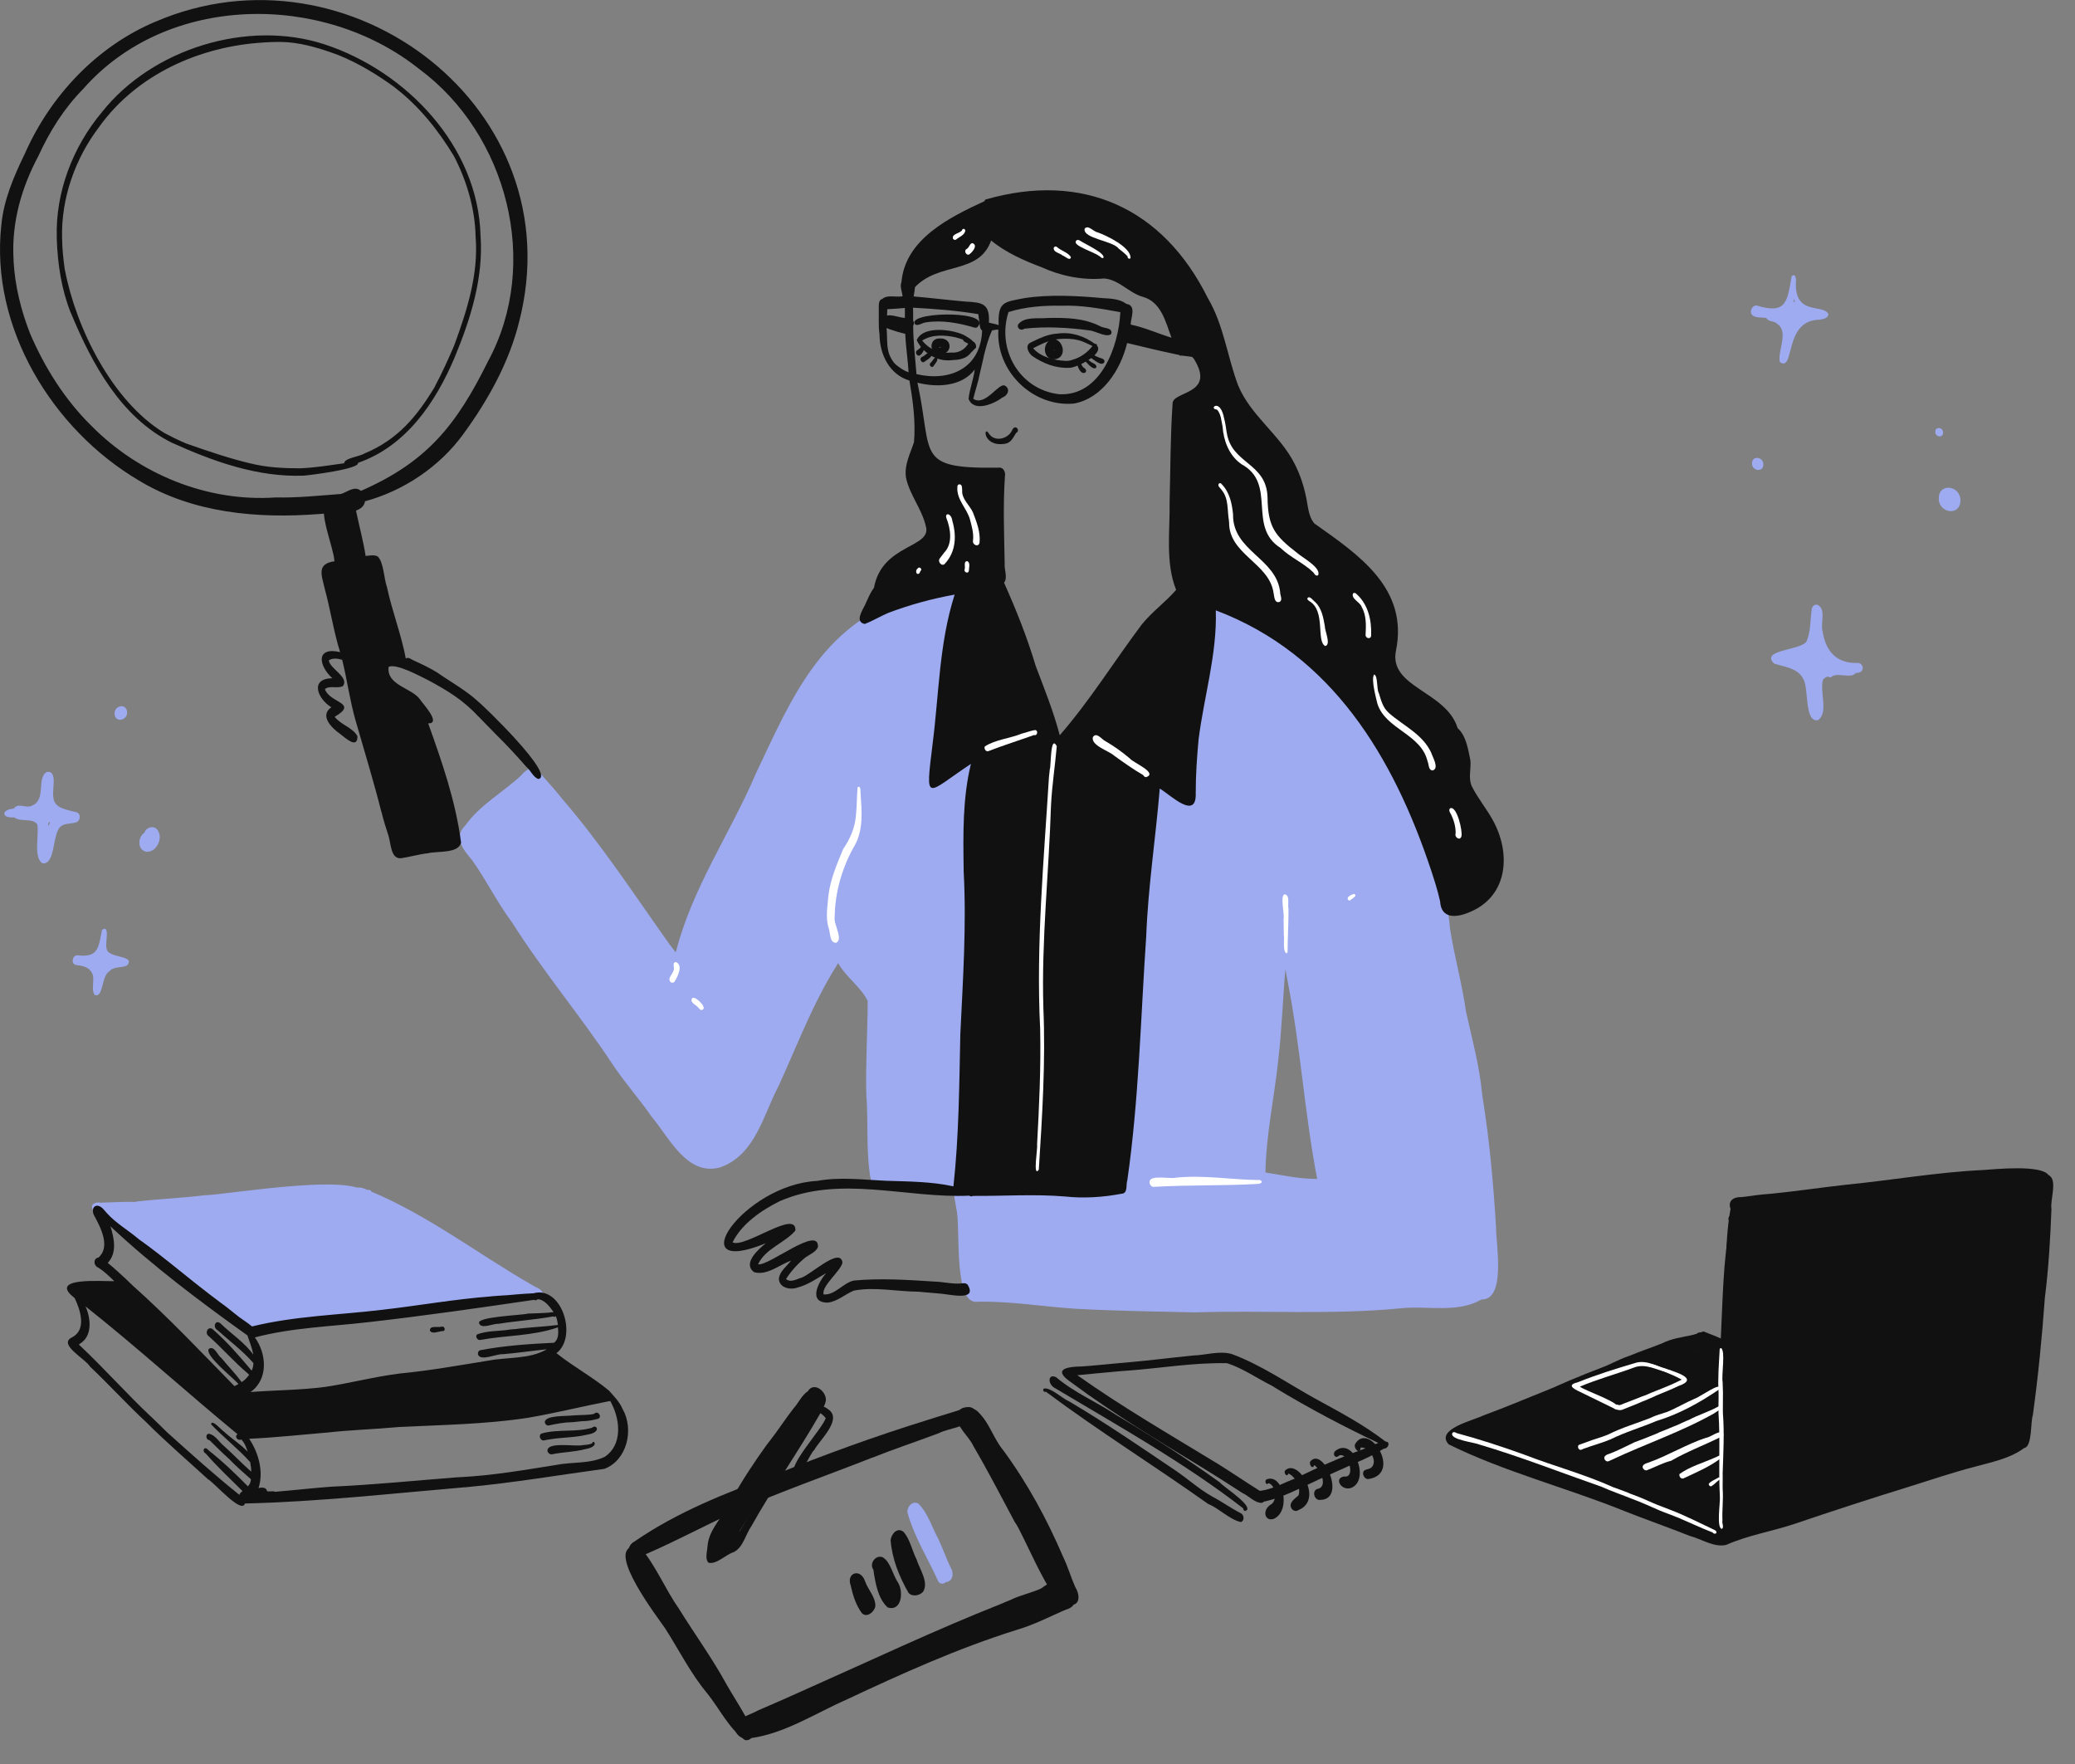 <svg width="447" height="380" viewBox="0 0 447 380" fill="none" xmlns="http://www.w3.org/2000/svg">
<rect x="0" y="0" width="447" height="380" fill="#808080" stroke="none"/>
<g clip-path="url(#clip0)">
<path d="M257.294 282.678C272.127 282.197 286.961 283.238 301.742 281.797C307.447 281.183 313.948 282.918 319.123 279.902C324.509 280.035 322.254 267.943 322.28 264.366C321.723 255.104 320.901 245.868 319.441 236.739C319.441 236.686 319.415 236.606 319.415 236.552C319.415 236.579 319.415 236.579 319.415 236.606C319.388 236.339 319.335 236.099 319.308 235.832V235.805C319.308 235.752 319.282 235.698 319.282 235.645C318.725 229.585 317.106 223.766 315.806 217.867C314.957 211.835 313.285 205.962 312.356 199.956C311.825 192.909 309.198 186.316 306.836 179.75C304.634 173.851 302.883 167.738 299.221 162.533C296.487 157.702 293.436 152.95 289.402 149.133C289.482 149.213 289.535 149.267 289.615 149.347C283.617 142.487 276.347 136.854 268.571 132.156C265.308 130.475 260.133 124.442 259.443 131.729C258.674 145.049 255.303 158.102 255.197 171.502C252.968 170.461 250.739 169.393 248.722 167.978C247.104 166.644 245.299 168.539 245.989 170.301C246.255 179.216 245.352 188.292 245.565 197.26C245.22 207.35 245.273 217.467 244.424 227.503C243.256 236.659 241.69 245.735 240.47 254.89C240.39 255.131 240.364 255.398 240.39 255.664C232.668 254.463 224.893 254.463 217.118 254.437C214.942 254.73 206.849 253.396 206.504 255.825C206.451 255.798 206.424 255.771 206.371 255.745C206.371 255.451 206.318 255.157 206.212 254.89C212.872 249.312 213.828 243.172 213.801 234.871C213.907 228.865 214.199 222.886 214.252 216.88C214.411 197.421 213.854 177.881 210.617 158.663C210.617 158.743 210.643 158.823 210.643 158.903C209.794 150.388 207.167 142.166 206.318 133.651C206.238 129.354 206.212 123.134 200.347 127.138C198.755 128.046 196.765 127.725 195.093 128.606C176.73 135.306 170.68 150.067 162.878 166.51C157.332 179.51 149.08 191.281 145.577 205.135C145.073 204.494 144.568 203.827 144.064 203.186C144.091 203.24 144.144 203.293 144.17 203.32C136.661 192.749 129.549 181.832 121.057 172.009C119.651 170.167 118.032 168.485 116.52 166.724C115.087 164.615 113.442 165.549 112.115 167.178C112.168 167.124 112.221 167.071 112.274 167.017C108.347 170.674 103.438 173.317 100.253 177.775C97.573 180.391 99.802 183.006 101.686 185.249C104.764 189.546 107.046 194.297 110.204 198.542C110.204 198.542 110.204 198.542 110.204 198.515C116.918 209.165 125.064 218.802 132.017 229.319C134.591 233.216 137.749 236.712 140.402 240.556C144.197 245.094 148.045 253.396 155.13 251.447C162.666 248.804 164.364 240.316 167.708 233.936C171.741 225.154 175.111 216.079 180.286 207.884C180.366 207.724 180.445 207.564 180.551 207.43C182.223 210.473 185.381 212.475 186.92 215.598C186.893 222.405 186.442 229.212 186.628 236.018C186.628 235.938 186.628 235.858 186.628 235.778C187.106 241.944 186.469 248.351 187.636 254.356C188.433 255.531 190.051 254.997 191.219 255.184C195.969 255.931 200.825 256.412 205.522 257.373C205.654 258.467 205.92 259.535 206.052 260.629C206.052 260.549 206.026 260.496 206.026 260.416C206.981 264.019 205.256 281.103 210.537 280.382C217.649 280.222 224.707 281.45 231.792 281.904C240.337 282.357 248.829 282.491 257.294 282.678ZM277.355 211.221C280.168 225.341 281.017 239.809 283.75 253.929C280.008 253.956 276.267 253.129 272.605 252.541C272.738 244.373 274.516 236.392 275.365 228.304C275.365 228.384 275.338 228.438 275.338 228.518C276.134 221.978 276.32 215.385 276.904 208.792C277.063 209.593 277.222 210.42 277.355 211.221Z" fill="#9EABF1"/>
<path d="M216.481 95.587C217.755 95.427 218.286 94.226 218.896 93.238C219.904 92.758 218.737 91.263 218.073 92.571C217.304 94.493 214.411 95.294 213.111 93.505C211.811 91.236 211.572 96.361 216.481 95.587Z" fill="#111111"/>
<path d="M230.307 79.224C231.819 79.304 237.869 76.261 236.33 74.473C236.357 74.233 236.118 73.966 235.879 74.073C233.517 72.338 230.678 71.43 227.759 71.857C225.689 71.964 223.832 72.898 221.974 73.806C220.7 74.42 221.576 76.128 222.425 76.715C222.399 76.689 222.372 76.689 222.346 76.662C224.707 78.29 227.441 79.358 230.307 79.224ZM229.643 77.73C227.175 77.65 224.203 76.929 222.558 75.007C224.416 74.073 226.3 73.085 228.422 73.005C228.396 73.005 228.369 73.005 228.343 73.005C229.67 72.898 231.023 72.951 232.35 73.272C232.323 73.272 232.297 73.272 232.27 73.245C233.358 73.539 234.34 74.073 235.348 74.526C234.287 75.914 232.721 77.035 231.05 77.489H231.076C230.598 77.65 230.147 77.756 229.643 77.73Z" fill="#111111"/>
<path d="M228.024 77.142C229.988 76.048 228.555 72.498 226.432 73.112C223.911 74.393 225.238 78.504 228.024 77.142ZM227.202 75.568C227.122 75.487 227.043 75.407 226.989 75.301C227.016 75.301 227.069 75.327 227.096 75.354C227.122 75.434 227.149 75.514 227.202 75.568C227.228 75.568 227.228 75.568 227.202 75.568Z" fill="#111111"/>
<path d="M205.097 77.57C206.424 77.516 207.883 77.329 208.839 76.342C209.237 75.781 209.874 75.407 210.192 74.793C210.404 74.18 209.847 73.379 209.184 73.566C208.441 72.178 206.796 71.777 205.389 71.403C205.416 71.403 205.442 71.404 205.469 71.43C203.027 70.843 198.569 70.629 197.481 73.272C198.861 76.102 201.939 77.97 205.097 77.57ZM204.885 75.941C202.417 76.182 200.241 75.301 198.649 73.352C200.878 71.964 203.532 72.151 205.999 72.685C205.999 72.685 205.999 72.685 205.973 72.685C205.999 72.685 206.026 72.685 206.052 72.712H206.026C206.955 72.978 208.043 73.165 208.573 74.046C207.751 75.354 206.451 76.075 204.885 75.941Z" fill="#111111"/>
<path d="M202.497 76.368C205.309 76.235 205.23 72.711 202.364 72.898C199.949 72.898 200.215 76.448 202.497 76.368ZM202.311 74.847C202.311 74.847 202.284 74.847 202.311 74.847C202.311 74.82 202.337 74.767 202.337 74.74C202.444 74.713 202.55 74.713 202.656 74.713C202.656 74.74 202.682 74.767 202.682 74.793C202.55 74.793 202.444 74.847 202.311 74.847Z" fill="#111111"/>
<path d="M210.006 75.114C211.2 74.58 207.83 71.43 207.432 72.925C207.379 73.886 208.786 73.779 209.237 74.5C209.131 74.927 209.635 75.141 210.006 75.114Z" fill="#111111"/>
<path d="M239.382 71.937C239.806 70.523 237.79 70.763 237.02 70.282C233.491 68.467 229.537 68.414 225.663 68.494C223.619 68.707 220.647 68.094 219.294 69.935C219.055 70.816 220.01 71.323 220.7 70.79C225.291 70.282 230.094 70.549 234.685 71.163C235.959 71.27 238.4 72.818 239.382 71.937Z" fill="#111111"/>
<path d="M210.51 70.496C214.066 66.972 197.11 67.052 196.951 69.455C197.216 70.629 198.622 69.535 199.339 69.455C202.895 68.868 206.557 69.562 209.953 70.576H209.927C210.112 70.603 210.298 70.603 210.51 70.496Z" fill="#111111"/>
<path d="M237.922 77.97C238.028 77.169 237.073 77.196 236.569 76.929C236.304 76.822 236.065 76.715 235.826 76.582C235.773 76.555 235.746 76.528 235.693 76.502C235.72 76.502 235.72 76.528 235.746 76.528C234.154 75.247 233.65 76.982 234.738 76.929C235.534 77.302 237.339 79.144 237.922 77.97Z" fill="#111111"/>
<path d="M236.118 79.225C236.489 78.397 235.189 78.237 234.765 77.756C234.738 77.756 234.738 77.73 234.711 77.73C234.711 77.73 234.738 77.73 234.738 77.756C234.393 77.516 233.305 76.315 233.438 77.409C233.995 77.917 235.348 79.812 236.118 79.225Z" fill="#111111"/>
<path d="M233.915 80.132C234.048 79.838 233.915 79.491 233.65 79.331C233.225 79.091 232.96 78.664 232.881 78.183C232.881 78.21 232.881 78.237 232.881 78.263C232.987 77.756 232.27 77.276 232.031 77.89C231.872 78.717 232.934 81.066 233.915 80.132Z" fill="#111111"/>
<path d="M201.064 78.904C201.356 78.397 202.284 77.569 201.78 77.009C201.249 76.822 200.878 77.89 200.427 78.183C200.029 78.557 200.639 79.358 201.064 78.904Z" fill="#111111"/>
<path d="M199.02 77.997C199.578 77.543 201.356 76.715 200.559 75.888C199.87 75.701 199.286 76.689 198.596 76.876C198.596 76.876 198.596 76.876 198.622 76.876C197.986 77.116 198.384 78.21 199.02 77.997Z" fill="#111111"/>
<path d="M198.277 76.448C198.808 76.075 199.817 74.233 198.463 74.58C198.49 74.58 198.49 74.553 198.516 74.553C198.41 74.607 198.331 74.713 198.304 74.847C198.092 75.114 197.8 75.301 197.534 75.487C196.951 75.941 197.694 77.009 198.277 76.448Z" fill="#111111"/>
<path d="M86.454 184.848C88.365 184.555 90.276 183.994 92.186 183.781C94.15 183.273 98.767 183.914 99.324 181.485C98.157 172.57 95.264 164.241 92.239 155.806C95.185 155.886 90.992 151.482 90.382 150.521C88.524 148.119 83.217 147.558 83.721 143.634C85.393 142.86 90.355 145.583 92.213 146.491C96.246 148.653 99.802 150.788 102.986 154.258L102.96 154.205C104.366 155.646 105.746 157.088 107.179 158.529L107.153 158.502L107.179 158.529L107.153 158.502C109.328 160.638 111.398 162.907 113.415 165.202C114.344 165.95 114.848 167.418 115.989 167.791C119.731 167.044 104.26 152.043 102.615 150.761C100.545 148.92 97.838 147.291 95.53 145.77C93.885 144.569 92.213 143.688 90.249 142.78C89.771 142.567 89.294 142.326 88.816 142.113C88.418 141.899 87.914 141.499 87.489 141.819C87.463 141.819 87.436 141.793 87.41 141.793C86.454 136.694 84.438 131.543 83.376 126.524C82.713 124.709 82.66 121.106 81.386 119.878C80.643 119.424 79.608 119.691 78.759 119.744C78.653 118.944 78.493 118.143 78.334 117.369C77.724 114.352 76.954 111.55 76.397 108.453C75.601 106.344 71.753 107.359 70.214 108.213C68.543 110.322 71.886 117.902 72.045 120.892C68.144 121.453 69.285 123.882 69.949 126.791C71.143 131.115 71.886 136.08 73.266 140.458C67.959 139.23 68.622 143.394 71.594 146.09C66.632 146.144 68.41 150.548 71.382 152.336C68.702 154.178 71.568 156.901 73.293 158.102C74.327 158.876 77.034 161.465 77.007 158.582C76.026 156.714 73.372 156.1 72.098 154.392C77.326 151.322 71.037 151.482 70.002 148.439V148.412C71.064 147.585 72.762 148.386 73.876 147.772C75.283 145.85 71.117 144.115 70.825 142.246C71.647 141.659 72.762 141.846 73.717 142.113C74.778 146.437 75.362 150.868 76.583 155.139C78.467 161.706 80.484 168.245 82.156 174.865V174.812C82.209 174.972 82.288 175.319 82.341 175.479L82.315 175.426C82.686 176.894 83.164 178.389 83.641 179.857C84.252 181.592 84.093 185.115 86.454 184.848Z" fill="#111111"/>
<path d="M68.675 110.722C70.559 110.508 72.47 110.589 74.354 110.535C74.275 110.535 74.168 110.562 74.089 110.562C75.707 110.268 78.361 109.975 78.626 107.973C86.932 105.73 94.707 100.525 99.802 93.505C105.162 86.165 109.7 78.023 111.876 69.135C111.85 69.215 111.85 69.295 111.823 69.348C123.685 23.436 75.23 -13.347 33.435 4.698C33.462 4.698 33.489 4.671 33.489 4.671C20.91 9.956 10.906 20.553 5.387 33.019C3.025 37.904 0.796 43.002 0.292 48.447C-2.176 70.523 11.278 92.491 29.906 103.488C41.556 110.535 55.407 111.736 68.675 110.722ZM59.361 107.145C44.687 108.16 29.986 102.154 19.663 91.69L19.69 91.717C13.905 86.031 9.553 79.064 6.369 71.59C6.395 71.67 6.422 71.75 6.475 71.831C4.511 66.839 3.211 61.527 2.919 56.162C2.919 56.188 2.919 56.215 2.919 56.269C2.919 56.188 2.919 56.108 2.919 56.028C2.919 56.055 2.919 56.082 2.919 56.108C2.919 55.815 2.919 55.521 2.892 55.254C2.892 55.308 2.892 55.334 2.892 55.388C2.548 47.727 4.67 40.333 8.253 33.633C10.694 28.294 13.799 23.329 17.912 19.165C35.983 -1.441 69.471 -1.735 90.276 14.841C109.276 28.855 116.546 56.749 105.136 77.81C98.343 91.53 92.027 99.484 77.751 105.73C76.371 104.529 74.832 105.997 73.452 106.398C68.755 106.745 64.085 107.252 59.361 107.145Z" fill="#111111"/>
<path d="M65.464 102.447C66.844 102.34 77.538 101.006 77.114 99.698C87.436 96.121 93.805 86.752 97.918 77.036C101.368 68.734 104.181 59.845 103.517 50.743V50.77C103.04 31.524 87.489 15.322 69.922 9.556C53.391 4.137 32.825 10.463 21.972 24.13L21.998 24.104C15.709 31.578 11.915 41.374 12.233 51.224C12.233 51.197 12.233 51.17 12.233 51.144C12.233 51.304 12.233 51.464 12.233 51.624C12.233 51.597 12.233 51.571 12.233 51.544C12.419 56.883 13.242 62.301 15.205 67.293C15.205 67.293 15.205 67.293 15.205 67.266C15.205 67.293 15.232 67.319 15.232 67.346V67.319C15.258 67.373 15.285 67.426 15.311 67.506C15.311 67.506 15.311 67.506 15.311 67.48C15.311 67.506 15.338 67.533 15.338 67.56C19.849 78.424 26.058 89.875 36.938 95.32C45.881 99.377 55.54 102.848 65.464 102.447ZM64.642 100.872C61.059 100.872 57.424 100.686 53.921 99.805C53.948 99.805 53.974 99.805 54.001 99.831C49.516 98.764 45.164 97.296 40.812 95.774C40.839 95.774 40.865 95.801 40.892 95.801C40.733 95.747 40.547 95.667 40.388 95.614C40.414 95.614 40.414 95.614 40.441 95.641C40.361 95.614 40.308 95.587 40.229 95.561C40.229 95.561 40.255 95.561 40.255 95.587C38.583 94.893 36.965 94.092 35.373 93.238C24.227 86.485 16.373 70.709 13.984 58.137C13.984 58.164 13.984 58.19 13.984 58.244C13.639 55.922 13.401 53.599 13.374 51.25C13.374 51.277 13.374 51.304 13.374 51.33C13.135 42.762 16.187 34.087 21.388 27.307C21.415 27.28 21.415 27.253 21.441 27.227C21.441 27.227 21.441 27.253 21.415 27.253C29.561 15.962 43.094 9.983 56.708 9.156C56.681 9.156 56.654 9.156 56.628 9.156C58.432 9.049 60.237 8.969 62.041 9.102C65.756 9.422 69.339 10.544 72.788 11.825C72.762 11.825 72.762 11.825 72.735 11.798C77.14 13.56 81.28 16.069 85.101 18.872C85.101 18.872 85.101 18.872 85.075 18.872C90.276 22.849 94.468 28.108 97.838 33.713C100.572 39.025 102.35 45.031 102.456 51.037C102.456 51.01 102.456 50.983 102.456 50.957C103.119 59.071 100.598 66.892 97.838 74.42C96.565 77.383 95.238 80.319 93.725 83.148C93.725 83.148 93.725 83.122 93.752 83.122C93.725 83.148 93.725 83.175 93.725 83.202L93.752 83.175C89.798 89.741 85.685 94.706 78.467 97.696C77.512 98.337 74.168 98.657 74.142 99.778C70.957 100.232 67.826 100.739 64.642 100.872Z" fill="#111111"/>
<path d="M178.296 280.569C180.392 280.355 182.037 278.754 183.948 277.98C188.486 277.126 193.209 278.193 197.8 278.22C199.233 278.327 200.666 278.487 202.125 278.594C202.072 278.594 202.019 278.594 201.966 278.594C202.125 278.594 202.284 278.62 202.417 278.62C202.364 278.62 202.311 278.62 202.258 278.62C204.036 278.62 210.776 280.516 208.441 276.699C208.202 276.485 207.83 276.325 207.486 276.405C205.31 276.699 203.134 276.031 200.958 276.031C201.011 276.031 201.064 276.031 201.117 276.031C195.412 275.658 189.627 275.284 183.921 275.818C181.586 276.352 179.861 279.021 177.42 278.807C176.916 277.019 181.056 273.816 181.48 272.001C181.109 268.29 174.236 274.964 172.405 275.284C172.431 275.257 172.458 275.257 172.511 275.23C171.556 275.577 170.255 276.298 169.327 275.497C170.415 273.762 171.901 272.161 173.493 270.853C174.422 270.186 175.695 269.732 176.199 268.637C176.544 263.753 165.638 272.748 163.303 272.321C164.895 268.904 169.061 267.73 171.343 265.06C171.662 260.309 160.49 268.931 157.81 267.596C159.774 263.592 163.993 260.71 167.894 258.761C167.841 258.788 167.814 258.788 167.761 258.814C180.87 252.969 195.252 258.174 208.839 257.533C209.025 257.747 209.343 257.72 209.582 257.586C216.189 257.64 222.903 257.159 229.51 257.72C233.464 258.147 237.604 257.88 241.531 257.133C243.07 257.079 242.487 255.211 242.858 254.17C245.352 236.819 245.724 219.202 246.918 201.718C247.316 191.041 248.961 180.471 249.837 169.847C252.172 171.235 257.851 176.894 257.586 170.701C257.586 166.884 257.851 163.094 258.196 159.303C259.364 149.987 262.203 140.912 261.911 131.463C286.881 140.885 300.176 163.04 308.269 187.384C309.012 189.626 309.729 191.869 310.233 194.164C310.445 197.741 313.364 197.714 316.071 196.673C324.589 193.523 325.651 184.475 321.829 177.107C320.423 174.385 318.38 172.036 317.026 169.286C316.283 167.551 316.92 165.629 316.761 163.814C316.257 161.412 315.885 158.529 314.001 156.821C311.533 148.786 299.061 148.119 300.733 140.058C300.733 140.111 300.733 140.164 300.707 140.218C303.493 126.711 292.693 119.504 283.14 112.751C281.786 111.149 281.786 108.907 281.335 106.958C280.831 104.529 280.035 102.127 278.894 99.912C275.736 93.612 269.394 89.528 266.714 82.988C266.714 83.015 266.741 83.042 266.741 83.068C264.379 76.822 263.636 70.016 260.186 64.196C250.5 44.684 233.172 36.97 212.289 42.976C212.315 42.976 212.315 42.949 212.342 42.949C212.342 42.949 212.342 42.949 212.368 42.949C212.209 43.002 212.103 43.162 212.103 43.323C204.62 46.766 194.987 51.491 194.191 60.78C193.793 61.714 194.35 62.835 194.43 63.823C193.023 64.09 191.166 63.396 190.051 64.41C189.202 64.597 189.335 65.718 189.308 66.412V66.385C189.308 66.412 189.308 66.439 189.308 66.492C189.308 66.492 189.308 66.492 189.308 66.465C189.361 68.361 189.176 70.282 189.494 72.178C189.494 72.124 189.494 72.097 189.468 72.044C189.494 76.315 191.59 80.666 195.916 81.974C196.659 86.352 197.269 90.782 196.898 95.214C196.102 97.696 194.748 100.125 195.173 102.874C195.942 106.585 198.596 109.628 199.445 113.338C200.851 118.036 189.972 117.128 188.273 126.604C187.451 127.699 186.947 128.98 186.389 130.208C185.832 131.409 184.054 133.945 186.283 134.399C187.981 133.758 189.627 132.744 191.325 132.023C195.969 130.261 200.772 128.953 205.655 128.073C202.311 138.483 202.284 149.454 200.905 160.211C199.312 173.29 199.392 171.021 209.157 164.535C207.353 171.956 207.485 179.617 207.592 187.197C207.592 187.117 207.592 187.064 207.592 186.984C207.592 187.197 207.592 187.411 207.592 187.651C207.592 187.624 207.592 187.624 207.592 187.598C208.229 199.343 207.432 211.061 206.875 222.779C206.636 233.696 206.583 244.667 205.389 255.531C200.639 254.49 195.73 254.49 190.9 254.33C185.938 254.116 180.949 253.449 176.04 254.357C160.145 255.131 146.24 275.444 164.975 267.783C163.383 269.064 159.853 272.161 162.48 274.029C165.267 274.777 167.894 272.428 170.415 271.52C169.486 272.775 167.92 273.816 167.788 275.497C167.92 277.446 170.308 277.9 171.848 277.313C171.821 277.313 171.794 277.312 171.768 277.339C174.05 276.752 175.961 275.364 177.977 274.216C176.332 276.058 173.97 280.569 178.296 280.569ZM255.489 171.288C255.489 170.995 255.489 170.674 255.463 170.381C255.489 170.674 255.489 170.968 255.489 171.288C255.489 171.262 255.489 171.262 255.489 171.288C255.489 171.262 255.489 171.262 255.489 171.288ZM257.214 77.329C262.017 85.097 252.491 84.163 252.597 86.966C252.119 93.986 252.146 101.033 251.96 108.08C252.066 114.326 251.005 121.186 253.366 127.058C251.058 129.701 248.165 131.783 245.963 134.506C240.019 142.433 234.791 150.895 228.29 158.369C226.963 153.244 224.946 148.306 223.089 143.368C221.258 137.228 218.896 131.329 216.295 125.51C217.145 124.442 216.295 122.681 216.428 121.373C216.322 115.153 216.057 108.88 216.481 102.661C216.481 102.714 216.481 102.768 216.455 102.794C216.72 101.78 216.216 100.525 214.995 100.739C197.03 100.953 201.037 98.07 197.667 82.588C197.667 82.641 197.667 82.668 197.694 82.721C197.667 82.615 197.667 82.534 197.641 82.428C201.807 83.495 207.167 83.308 209.98 79.598C209.715 81.734 208.865 83.789 208.653 85.924C209.821 88.887 214.199 86.966 216.004 85.577C215.977 85.604 215.951 85.604 215.924 85.631C217.065 85.23 217.755 83.789 216.481 83.068C215.154 82.321 212.289 87.633 209.661 85.898C210.086 84.083 210.723 82.348 211.068 80.506C211.068 80.532 211.041 80.559 211.041 80.586C211.36 79.331 211.625 78.077 211.917 76.822V76.796V76.769C211.917 76.769 211.917 76.742 211.917 76.715V76.742C212.395 74.847 212.872 72.925 213.721 71.163C214.173 71.083 214.624 70.976 215.075 71.003C214.491 79.892 222.372 87.633 231.182 86.939C231.156 86.939 231.156 86.939 231.129 86.939C231.156 86.939 231.209 86.939 231.235 86.939H231.262C237.445 85.844 241.425 79.652 242.805 73.886C243.84 74.153 244.848 74.366 245.883 74.607C245.83 74.607 245.777 74.58 245.724 74.58C248.51 75.274 251.297 75.888 254.083 76.475C254.162 76.609 254.322 76.689 254.454 76.582C254.507 76.582 254.534 76.582 254.587 76.582C254.56 76.582 254.56 76.582 254.534 76.582C255.303 76.662 256.073 76.769 256.816 76.876C257.002 77.062 257.108 77.196 257.214 77.329ZM228.741 65.851C233.04 65.691 237.153 66.492 241.346 67.239C240.974 74.713 237.073 85.417 228.131 84.91C219.586 83.896 214.677 75.247 217.251 67.213C220.939 66.065 224.867 65.771 228.741 65.851ZM211.068 70.149C211.121 70.549 211.254 70.95 211.572 71.217C211.254 79.305 204.646 82.267 197.428 80.586C197.163 77.116 196.738 73.646 196.712 70.149C196.951 69.855 196.924 69.375 196.712 69.055C196.712 68.12 196.712 67.213 196.685 66.278C201.382 66.519 206.132 66.892 210.749 67.666C210.776 67.853 210.803 68.067 210.829 68.254C210.829 68.2 210.829 68.174 210.803 68.147C210.829 68.334 210.856 68.547 210.882 68.734C210.882 68.681 210.856 68.627 210.856 68.574C210.988 69.081 210.988 69.615 211.068 70.149ZM191.75 70.95C192.811 71.323 193.899 71.644 195.014 71.911C195.12 74.687 195.571 77.436 195.73 80.186C194.801 79.892 193.979 79.305 193.209 78.717C193.236 78.744 193.262 78.771 193.289 78.771C192.652 78.344 192.254 77.73 191.909 77.062C190.821 75.114 191.219 72.791 190.98 70.656C191.245 70.763 191.511 70.87 191.75 70.95ZM237.843 59.979C241.08 60.219 243.203 63.129 246.255 63.956C250.155 65.077 251.111 69.348 252.358 72.738C249.439 71.831 246.6 70.549 243.575 69.909C243.575 68.441 244.901 65.798 242.646 65.451C241.213 64.383 239.329 64.303 237.63 64.223C237.657 64.223 237.657 64.223 237.684 64.223C232.111 63.716 226.087 63.369 220.647 64.223C216.216 65.077 214.969 64.971 215.128 70.042C214.438 69.749 213.721 69.695 213.032 69.482C213.244 65.478 211.705 65.131 208.149 64.971C204.381 64.65 200.613 64.17 196.818 63.849C196.951 63.182 197.03 62.515 197.11 61.847C202.338 56.349 210.856 59.205 213.509 51.811C216.72 54.427 220.568 56.108 224.416 57.577C224.362 57.55 224.309 57.55 224.283 57.523C228.529 59.445 233.146 60.406 237.843 59.979ZM212.315 71.537C212.315 71.51 212.315 71.484 212.315 71.457C212.342 71.457 212.342 71.457 212.368 71.457C212.368 71.457 212.342 71.484 212.315 71.537ZM194.934 66.599C194.934 67.213 194.934 67.853 194.934 68.467C193.66 68.414 192.307 67.747 191.086 67.96C191.086 67.506 191.113 67.053 191.139 66.599C192.413 66.545 193.687 66.439 194.934 66.332C194.934 66.412 194.934 66.519 194.934 66.599Z" fill="#111111"/>
<path d="M115.887 279.735C116.664 279.722 117.209 278.908 116.777 278.192C116.292 277.484 115.373 277.276 114.685 276.816L114.715 276.838C103.11 270.19 92.4 261.864 79.997 256.664C79.936 256.268 79.43 256.293 79.133 256.285C78.209 255.862 77.044 255.449 76.159 256.154C69.511 256.054 62.872 256.71 56.264 257.388C47.304 257.972 38.317 258.372 29.345 258.878C26.785 258.817 24.231 258.972 21.665 259.047C20.476 258.827 19.274 259.393 20.071 260.727C21.444 261.621 23.157 262.11 24.547 263.11C29.53 269.654 37.736 272.887 44.076 277.951C46.935 280.125 49.658 282.457 52.447 284.697C53.699 285.501 54.712 287.018 56.227 287.268C57.06 287.274 57.438 286.242 57.089 285.54C62.91 284.283 68.778 283.504 74.747 283.034C74.721 283.038 74.668 283.046 74.642 283.05C74.695 283.042 74.747 283.034 74.799 283.026C85.617 282.125 96.356 280.723 107.242 280.27C107.456 280.264 107.666 280.231 107.906 280.221C107.854 280.229 107.827 280.233 107.775 280.242C110.466 279.931 113.192 280.019 115.887 279.735Z" fill="#9EABF1"/>
<path d="M78.643 258.333C81.427 251.66 48.008 257.485 44.081 257.448C39.232 258.041 34.348 258.234 29.494 258.801C28.887 258.868 28.644 259.554 28.752 260.078C29.438 261.916 32.027 260.594 33.5 260.743C33.473 260.747 33.447 260.751 33.421 260.755C33.98 260.722 34.565 260.685 35.12 260.626C35.067 260.634 35.015 260.642 34.962 260.65C38.668 260.479 42.368 260.092 46.08 259.784C46.054 259.788 46.054 259.788 46.028 259.792C46.08 259.784 46.132 259.776 46.185 259.767L46.159 259.771C56.736 258.881 67.362 257.442 77.942 257.092C78.057 257.317 78.245 257.666 78.124 257.928C77.925 258.202 78.426 258.664 78.643 258.333Z" fill="#9EABF1"/>
<path d="M95.557 286.682L95.583 286.678C96.049 286.389 95.687 285.608 95.17 285.743C94.434 286.019 92.591 285.388 92.613 286.573C93.03 287.534 94.719 286.65 95.557 286.682Z" fill="#111111"/>
<path d="M126.973 305.992C127.497 305.911 127.991 305.807 128.508 305.672C130.015 305.519 128.854 303.566 127.984 304.538C126.737 304.814 125.438 304.746 124.163 304.836C124.189 304.832 124.215 304.828 124.242 304.824C124.163 304.836 124.054 304.826 123.975 304.838C124.001 304.834 124.028 304.83 124.054 304.826C123.923 304.847 123.814 304.837 123.683 304.857C123.683 304.857 123.683 304.857 123.709 304.853C123.683 304.857 123.657 304.861 123.63 304.865L123.657 304.861C123.63 304.865 123.604 304.869 123.604 304.869L123.63 304.865C123.552 304.877 123.473 304.89 123.364 304.88C123.364 304.88 123.364 304.88 123.39 304.875C122.158 305.067 117.249 304.751 117.37 306.407C117.453 306.772 117.829 307.119 118.218 307.031C119.88 306.665 121.55 306.351 123.291 306.323C123.265 306.327 123.239 306.331 123.186 306.339C123.317 306.318 123.453 306.324 123.584 306.304C123.557 306.308 123.558 306.308 123.531 306.312C124.116 306.275 124.715 306.155 125.327 306.114C125.327 306.114 125.327 306.114 125.3 306.118C125.327 306.114 125.353 306.11 125.379 306.105L125.353 306.11C125.405 306.101 125.484 306.089 125.541 306.107C125.541 306.107 125.541 306.107 125.514 306.111C126.021 306.087 126.501 306.066 126.973 305.992Z" fill="#111111"/>
<path d="M126.472 309.015C129.728 308.535 128.493 306.62 127.558 307.522C124.039 308.556 120.265 307.766 116.711 308.752C115.896 309.041 116.374 310.398 117.183 310.245C117.651 310.145 118.097 310.076 118.569 310.002C121.187 309.567 123.887 309.66 126.472 309.015Z" fill="#111111"/>
<path d="M126.067 312.13C129.415 311.555 127.676 309.854 127.568 310.897C126.911 311.161 126.168 311.223 125.479 311.276C125.505 311.272 125.505 311.272 125.531 311.268C124.061 311.659 117.774 310.423 117.939 312.531C118.03 312.949 118.432 313.292 118.882 313.249C121.248 312.745 123.695 312.769 126.067 312.13Z" fill="#111111"/>
<path d="M130.212 316.374C135.106 314.504 136.589 307.926 134.172 303.575C134.172 303.575 134.172 303.575 134.176 303.601C134.172 303.575 134.138 303.526 134.134 303.5C134.138 303.526 134.138 303.526 134.142 303.552C133.488 301.926 132.228 300.717 131.121 299.458C131.155 299.507 131.185 299.529 131.246 299.574C127.671 296.592 123.516 294.375 119.87 291.459C124.49 287.984 121.054 276.85 114.901 278.564C113.591 278.606 112.294 278.727 110.993 278.822C110.967 278.826 110.914 278.834 110.888 278.838C110.067 278.912 109.246 278.986 108.421 279.033C108.473 279.025 108.5 279.021 108.552 279.013C108.207 279.039 107.862 279.066 107.517 279.093C107.57 279.085 107.596 279.081 107.648 279.072C107.063 279.11 106.452 279.151 105.871 279.214C105.819 279.222 105.792 279.226 105.74 279.235C97.937 279.828 90.23 281.217 82.471 282.101C73.087 283.238 63.504 283.434 54.294 285.705C53.4 284.953 52.42 284.349 51.481 283.658C50.171 282.647 48.9 281.548 47.545 280.597C41.491 276.165 35.884 271.149 29.763 266.808C29.793 266.83 29.854 266.875 29.884 266.897C27.658 265.002 25.009 263.497 23.066 261.341C23.07 261.368 23.1 261.39 23.1 261.39C22.488 260.729 21.91 259.765 20.959 259.697C19.811 259.741 19.839 261.141 20.333 261.902C21.684 264.393 23.858 268.565 21.206 270.869C20.1 271.014 20.114 272.497 21.017 272.951C22.373 273.739 23.487 274.862 24.622 275.955C22.243 276.028 10.048 274.956 16.078 279.581C17.306 282.145 18.708 286.357 15.556 288.036C12.324 289.539 18.48 292.713 19.374 294.33C23.492 298.226 27.281 302.418 31.448 306.28C31.478 306.302 31.508 306.324 31.543 306.373C35.797 310.627 40.348 314.537 44.788 318.6C46.102 319.287 52.063 326.246 52.766 323.84C68.498 323.471 84.203 321.701 99.893 320.365C99.998 320.349 100.107 320.359 100.212 320.342C100.16 320.351 100.134 320.355 100.081 320.363C100.186 320.347 100.295 320.357 100.4 320.34C100.4 320.34 100.4 320.34 100.374 320.344C100.426 320.336 100.478 320.328 100.531 320.32C110.484 319.391 120.376 317.716 130.212 316.374ZM131.867 302.556C133.629 306.144 134.013 311.244 130.32 313.764C127.1 315.346 123.209 314.844 119.746 315.545C112.958 316.629 106.183 317.792 99.312 318.16C99.364 318.151 99.39 318.147 99.443 318.139C99.124 318.162 98.831 318.18 98.513 318.203C98.565 318.195 98.591 318.191 98.644 318.183C89.622 318.885 80.607 319.803 71.567 320.211C71.619 320.203 71.672 320.194 71.724 320.186C71.537 320.188 71.379 320.213 71.196 320.241C71.248 320.233 71.3 320.225 71.353 320.217C67.292 320.525 63.255 320.992 59.225 321.322C59.134 321.255 59.021 321.219 58.912 321.209C58.458 321.225 58.008 321.268 57.542 321.206C57.377 320.313 56.387 320.332 55.691 320.522C56.839 316.994 55.693 312.877 53.676 309.896C59.25 309.649 64.794 309.029 70.361 308.567C70.309 308.575 70.283 308.58 70.23 308.588C75.429 307.994 80.644 307.858 85.833 307.374C85.859 307.37 85.911 307.362 85.937 307.358C95.214 306.913 104.512 306.788 113.694 305.386C119.635 304.38 125.528 302.895 131.448 301.757C131.628 302.053 131.748 302.305 131.867 302.556ZM43.992 312.052C43.714 312.338 43.943 312.951 44.308 313.056C46.79 315.911 49.553 318.506 52.246 321.166C51.986 321.396 51.639 321.585 51.595 321.997C46.267 317.748 41.214 313.187 36.164 308.652C36.164 308.652 36.164 308.652 36.168 308.678C36.138 308.656 36.107 308.634 36.073 308.585C36.073 308.585 36.077 308.611 36.103 308.607C34.998 307.537 33.916 306.436 32.784 305.369L32.754 305.347C32.754 305.347 32.754 305.347 32.75 305.321C32.75 305.321 32.746 305.294 32.72 305.298C32.659 305.254 32.594 305.183 32.534 305.138C32.504 305.116 32.473 305.094 32.439 305.045C32.409 305.023 32.378 305 32.348 304.978L32.378 305C27.223 300.131 22.509 294.814 17.354 289.944C17.358 289.971 17.385 289.967 17.389 289.993C17.259 289.851 17.108 289.74 16.979 289.598C17.102 289.524 17.221 289.425 17.344 289.352C17.295 289.386 17.269 289.39 17.221 289.425C19.97 287.754 19.572 283.954 18.423 281.377C29.589 290.227 40.149 299.847 51.161 308.91C50.409 309.432 51.231 310.411 51.981 310.052C52.68 310.753 53.045 311.723 53.353 312.674C51.813 311.05 49.889 309.891 48.257 308.363C47.758 308.089 45.679 305.577 45.461 306.772C48.121 309.572 51.262 312 53.886 314.914C54.018 315.596 54.124 316.282 54.125 316.984C52.111 315.245 50.305 313.284 48.313 311.514L48.344 311.536C47.249 310.707 46.404 309.056 44.997 308.816C44.176 308.89 44.375 310.182 45.13 310.2C46.485 311.502 47.797 312.864 49.196 314.105C49.166 314.082 49.136 314.06 49.132 314.034C50.697 315.654 52.378 317.148 54.054 318.616C54.035 319.186 53.797 319.736 53.405 320.148C50.7 317.409 47.954 314.757 44.931 312.392C44.699 312.104 44.293 311.735 43.992 312.052ZM94.644 304.786C94.325 304.809 94.037 304.854 93.718 304.877C94.037 304.854 94.329 304.835 94.644 304.786ZM108.359 291.684C111.512 291.409 114.636 290.95 117.807 290.618C114.088 292.791 109.417 292.276 105.294 293.053C98.978 294.063 92.656 295.21 86.28 295.824C80.823 296.485 75.511 297.906 70.078 298.725C64.735 299.422 59.338 299.425 53.976 299.828C57.85 297.091 57.458 291.587 54.901 288.069C62.821 285.971 71.083 285.738 79.208 284.797C91.191 283.445 103.143 281.719 115.064 279.971C115.276 280.127 115.647 280.096 115.794 279.83C117.338 279.914 118.407 281.449 119.258 282.613C117.418 282.873 115.56 282.838 113.696 282.939C112.357 283.309 102.467 283.607 103.227 285.055C103.697 286.359 106.234 285.046 107.349 285.143C111.279 284.504 115.243 284.265 119.16 283.547C119.316 283.685 119.521 283.625 119.671 283.548C119.697 283.544 119.723 283.54 119.745 283.51C120 284.118 120.098 284.751 120.196 285.384C117.115 285.783 114.012 285.861 110.936 286.286C110.962 286.282 110.989 286.278 111.015 286.274C110.91 286.29 110.801 286.28 110.67 286.3C110.696 286.296 110.722 286.292 110.749 286.288C110.696 286.296 110.644 286.304 110.591 286.313C110.617 286.308 110.644 286.304 110.67 286.3C110.43 286.311 110.22 286.343 109.98 286.354C107.602 286.778 104.908 286.549 102.712 287.458C102.384 287.942 102.851 288.706 103.428 288.616C108.963 287.593 114.82 287.788 120.194 285.898C120.295 287.071 120.393 288.406 119.363 289.215C114.059 289.473 108.715 289.819 103.499 290.82C103.08 290.886 102.882 291.348 102.97 291.74C103.506 293.304 107.021 291.541 108.359 291.684ZM44.996 290.529C43.968 291.878 50.288 296.81 51.373 298.099C51.101 298.25 50.806 298.43 50.504 298.559C43.3 291.199 36.237 283.709 28.547 276.857C28.581 276.905 28.612 276.928 28.672 276.972C28.202 276.532 27.757 276.088 27.287 275.648C27.287 275.648 27.287 275.648 27.256 275.626C27.226 275.604 27.196 275.581 27.161 275.533C27.131 275.51 27.127 275.484 27.097 275.462L27.127 275.484C25.844 274.306 24.558 273.102 23.209 272.015C25.266 269.858 24.59 266.695 23.794 264.145C32.96 272.739 43.102 280.344 53.304 287.642C53.756 289.003 54.313 290.348 54.559 291.769C52.642 289.096 49.818 287.321 47.509 285.06C46.341 284.107 45.763 285.926 46.873 286.51C46.873 286.51 46.869 286.483 46.843 286.487C49.434 288.839 52.282 290.935 54.599 293.599C54.553 294.173 54.478 294.726 54.206 295.227C51.571 292.072 48.861 288.955 45.759 286.251C44.749 285.625 44.069 287.135 44.917 287.759C47.842 290.356 50.392 293.309 53.388 295.841C53.483 295.934 53.577 296.027 53.672 296.12C53.229 296.73 52.699 297.298 52.062 297.695C50.734 295.876 49.143 294.26 47.722 292.536C47.692 292.514 47.657 292.465 47.627 292.443L47.631 292.469C46.866 291.859 46.139 289.757 44.996 290.529Z" fill="#111111"/>
<path d="M271.862 323.705C273.189 323.064 272.419 321.356 271.252 321.035C268.28 319.167 265.387 317.192 262.389 315.323C252.199 309.104 241.823 303.124 232.084 296.211C235.003 295.917 237.922 295.65 240.841 295.384H240.815C240.841 295.384 240.894 295.384 240.921 295.384C241.186 295.357 241.478 295.33 241.744 295.303C241.77 295.303 241.823 295.303 241.85 295.303C242.168 295.277 242.513 295.25 242.831 295.223C242.858 295.223 242.911 295.223 242.938 295.223C250.076 294.69 257.188 293.462 264.352 293.622C267.722 294.716 270.668 296.798 273.799 298.373C273.773 298.346 273.746 298.346 273.719 298.32C273.879 298.4 274.011 298.507 274.171 298.587C274.118 298.56 274.064 298.533 274.038 298.507C274.144 298.56 274.224 298.613 274.33 298.667H274.303C274.383 298.72 274.462 298.774 274.542 298.8C274.542 298.8 274.542 298.8 274.516 298.8C274.542 298.827 274.569 298.827 274.595 298.854C282.025 303.365 289.721 307.422 297.575 311.106C297.947 312.013 299.592 311.506 298.531 310.545C293.807 306.862 288.474 304.085 283.246 301.203C283.299 301.229 283.352 301.256 283.379 301.283C277.435 297.999 271.756 294.022 265.361 291.647C262.627 290.872 259.708 291.913 256.922 291.967C256.975 291.967 257.002 291.967 257.055 291.967C256.975 291.967 256.869 291.994 256.789 291.994C256.789 291.994 256.789 291.994 256.816 291.994C256.71 291.994 256.577 292.02 256.471 292.02H256.498C252.172 292.447 247.873 293.008 243.575 293.382H243.601C242.938 293.435 242.274 293.488 241.584 293.568H241.611C241.584 293.568 241.531 293.568 241.505 293.568C241.213 293.595 240.894 293.622 240.602 293.649C240.602 293.649 240.602 293.649 240.629 293.649C238.108 293.862 235.614 294.156 233.093 294.316C229.431 294.369 226.618 295.037 231.076 297.973C231.049 297.973 231.049 297.946 231.023 297.946C239.806 304.459 249.2 310.145 258.541 315.83C261.619 317.699 264.644 319.647 267.669 321.596C269.023 322.183 270.296 323.758 271.862 323.705Z" fill="#111111"/>
<path d="M271.835 323.518C276.081 322.744 280.009 320.528 283.936 318.74C283.909 318.74 283.883 318.767 283.856 318.767C284.891 318.313 285.926 317.859 286.961 317.379C286.908 317.405 286.881 317.432 286.828 317.432C288.58 316.658 290.331 315.857 292.082 315.083C292.082 315.083 292.082 315.083 292.056 315.083C294.152 314.229 296.142 313.215 298.08 312.04C298.77 312.067 299.513 311.132 298.876 310.572C297.23 310.172 295.346 311.72 293.728 312.12C288.792 313.909 283.936 316.017 279.239 318.366C276.718 319.274 274.303 320.715 271.65 321.089C270.217 321.196 270.509 323.545 271.835 323.518Z" fill="#111111"/>
<path d="M268.28 325.44C268.306 325.44 268.333 325.44 268.359 325.44C268.333 325.44 268.306 325.44 268.28 325.44C270.482 324.692 263.662 320.315 262.946 319.46L262.972 319.487C262.946 319.46 262.919 319.434 262.893 319.434C262.893 319.434 262.893 319.434 262.919 319.434C262.866 319.407 262.84 319.354 262.787 319.327C262.813 319.327 262.813 319.354 262.84 319.354C262.787 319.3 262.734 319.274 262.68 319.22L262.707 319.247C262.654 319.194 262.601 319.167 262.548 319.113C262.574 319.14 262.601 319.14 262.601 319.167C262.574 319.14 262.548 319.113 262.521 319.113C255.303 313.935 247.82 309.157 240.204 304.619C240.231 304.646 240.284 304.673 240.311 304.673C236.144 301.923 231.368 299.921 227.547 296.665C225.716 295.704 225.61 298.186 227.308 299.014C241.027 307.208 255.118 315.056 267.802 324.879C267.802 325.173 268.014 325.466 268.28 325.44Z" fill="#111111"/>
<path d="M267.324 327.842C268.147 327.522 268.014 326.267 267.271 325.92C265.148 324.853 263.238 323.438 261.141 322.343C258.222 320.715 255.781 318.42 252.995 316.578C245.512 311.533 238.082 306.434 230.306 301.843C228.82 301.229 226.3 298.747 224.867 299.094C224.522 299.334 224.867 299.975 225.265 299.761C225.318 299.788 225.371 299.815 225.424 299.841C225.397 299.841 225.397 299.815 225.371 299.815C236.649 308.223 248.616 315.67 260.08 323.811C260.053 323.785 260 323.758 259.974 323.758C260.133 323.838 260.292 323.945 260.451 324.025C260.425 323.998 260.372 323.972 260.345 323.972C262.76 324.986 264.83 327.282 267.324 327.842Z" fill="#111111"/>
<path d="M294.71 318.58C302.219 317.565 294.948 305.981 291.923 311.026C291.499 311.986 293.038 313.455 293.091 311.826C293.117 311.8 293.17 311.8 293.197 311.773C293.17 311.773 293.17 311.8 293.144 311.8C293.17 311.8 293.17 311.8 293.197 311.773C293.17 311.773 293.117 311.8 293.091 311.8C294.895 311.533 296.912 314.629 295.453 316.07C294.842 316.631 293.515 316.311 293.648 317.512C293.728 318.046 294.152 318.58 294.71 318.58Z" fill="#111111"/>
<path d="M291.154 320.448C295.214 318.713 291.578 309.237 287.598 312.574C287.226 312.948 287.279 313.695 287.863 313.802C288.261 313.828 288.42 313.401 288.819 313.428C290.65 313.321 291.976 318.393 289.588 318.019C287.2 318.339 289.004 321.302 291.154 320.448Z" fill="#111111"/>
<path d="M284.414 323.064C290.225 322.984 284.918 311.266 282.211 314.869C282.025 315.537 282.768 316.604 283.113 315.563C284.467 316.418 286.191 320.368 283.75 320.715C282.53 321.169 283.166 323.251 284.414 323.064Z" fill="#111111"/>
<path d="M279.717 325.253C285.263 323.037 279.504 313.855 276.798 316.791C276.532 317.379 277.275 318.259 277.541 317.379C279.08 317.992 280.327 320.582 279.717 322.103C278.921 322.797 277.461 323.758 278.257 324.959C278.576 325.413 279.239 325.627 279.717 325.253Z" fill="#111111"/>
<path d="M274.569 327.068C278.178 325.146 276.347 317.325 272.87 318.633C272.313 318.927 272.711 320.074 273.268 319.46C274.834 319.941 275.179 322.877 273.985 323.918C271.597 325.253 272.552 328.002 274.569 327.068Z" fill="#111111"/>
<path d="M152.597 336.567C151.801 335.686 152.385 334.218 152.412 333.15C152.597 329.894 154.933 327.598 156.472 324.902C156.445 324.929 156.445 324.955 156.419 324.982C156.843 324.235 157.294 323.514 157.719 322.767C159.895 318.843 162.389 315.079 164.99 311.449C164.99 311.449 164.99 311.449 164.963 311.476C165.202 311.155 165.441 310.835 165.68 310.541C165.653 310.595 165.627 310.621 165.574 310.675C165.706 310.515 165.839 310.328 165.972 310.168C165.945 310.221 165.918 310.248 165.865 310.301C167.67 308.006 169.236 305.523 171.04 303.227C171.04 303.254 171.013 303.254 171.013 303.281C172.048 302.106 172.712 300.531 174.039 299.651C175.286 297.595 177.86 299.544 177.913 301.412C177.913 302.293 177.356 303.094 177.011 303.895C172.208 312.383 166.555 320.311 161.805 328.826C161.832 328.773 161.858 328.746 161.885 328.692C160.585 330.508 160.134 333.284 158.037 334.325C156.419 334.778 154.216 337.127 152.597 336.567ZM154.083 334.271C155.304 333.497 156.604 332.857 157.905 332.243C159.709 329.146 161.567 326.05 163.318 322.927C167.776 316.013 172.048 308.966 175.843 301.679C175.737 301.466 175.551 301.306 175.392 301.145C175.18 301.252 174.967 301.306 174.755 301.252C174.622 301.386 174.463 301.466 174.277 301.466C169.342 309.34 163.371 316.521 158.701 324.582C156.923 327.785 153.898 330.374 154.083 334.271Z" fill="#111111"/>
<path d="M153.208 335.659C149.174 334.725 159.709 322.233 160.85 319.99L160.824 320.017C160.877 319.964 160.903 319.91 160.93 319.857L160.903 319.884C161.009 319.75 161.116 319.59 161.222 319.457L161.195 319.483C164.008 316.254 165.865 312.383 168.439 308.966C169.687 307.285 171.093 305.683 172.022 303.788C172.924 302.507 174.092 298.423 176.082 299.277C178.576 301.386 174.092 305.576 173.004 307.658C171.916 309.714 170.722 311.742 169.554 313.771C169.554 313.744 169.58 313.744 169.58 313.718C169.527 313.824 169.474 313.931 169.395 314.011C169.421 313.958 169.474 313.905 169.501 313.824C166.21 319.216 162.602 324.422 159.285 329.813C160.956 330.588 159.338 332.216 158.382 332.83C157.613 333.257 156.976 334.858 155.968 334.084C155.145 334.725 154.349 335.766 153.208 335.659Z" fill="#111111"/>
<path d="M171.12 317.481C169.634 315.72 177.037 307.872 177.886 305.47C177.568 305.043 177.17 304.669 176.719 304.375C176.745 304.402 176.772 304.402 176.798 304.429C176.002 304.082 175.047 303.227 176.268 302.694C177.09 302.694 177.886 303.121 178.523 303.628C181.469 305.79 176.613 310.114 175.418 312.303C174.304 313.237 172.526 318.603 171.12 317.481Z" fill="#111111"/>
<path d="M160.426 374.764C157.002 372.255 155.012 368.064 152.385 364.781C148.776 360.457 146.282 355.412 143.257 350.687C141.585 348.285 130.864 334.245 136.251 333.15C136.357 332.776 136.649 332.483 137.021 332.43H136.994C137.498 332.323 137.87 332.723 137.87 333.204C141.293 337.208 143.204 342.146 146.202 346.417C149.546 351.835 153.314 356.987 156.392 362.592L156.366 362.566C156.419 362.673 156.472 362.779 156.551 362.886C156.525 362.833 156.472 362.753 156.445 362.699C157.799 365.048 159.285 367.344 160.611 369.719C160.611 369.719 160.611 369.719 160.611 369.693C161.142 371.027 162.734 372.229 162.257 373.75C161.965 374.497 161.195 375.005 160.426 374.764Z" fill="#111111"/>
<path d="M136.463 335.873C134.659 335.366 135.216 332.696 136.649 332.056L136.623 332.082C136.729 332.002 136.862 331.896 136.968 331.815C136.915 331.842 136.888 331.869 136.835 331.922C145.99 325.623 156.445 321.539 166.821 317.695C166.794 317.695 166.768 317.722 166.715 317.722C177.462 313.371 188.341 309.42 199.407 305.977C202.167 305.069 204.98 304.295 207.739 303.361C208.721 302.72 210.128 303.174 210.128 304.455C210.021 307.178 204.369 307.552 202.299 308.673C197.496 310.488 192.614 312.089 187.811 314.011C187.864 313.985 187.917 313.958 187.97 313.931C178.231 317.775 168.333 321.192 158.754 325.436C151.324 328.772 143.973 332.856 136.463 335.873Z" fill="#111111"/>
<path d="M230.826 345.723C230.507 345.723 230.268 345.616 230.03 345.429C227.349 347.965 220.45 330.161 218.593 327.812C215.647 322.313 212.808 316.787 209.65 311.395C208.615 309.18 205.961 307.418 206.174 304.776C206.678 302.4 209.756 302.854 210.977 304.402C213.206 306.671 214.081 309.927 216.125 312.383C221.352 319.483 225.572 327.278 229.048 335.392C230.056 337.474 230.693 339.717 231.622 341.825C232.471 343.107 232.922 345.536 230.826 345.723Z" fill="#111111"/>
<path d="M160.134 374.364C158.648 374.071 157.586 371.935 158.727 370.734C160.054 369.72 161.779 369.239 163.238 368.438C166.874 366.89 170.456 365.289 174.065 363.66C187.837 357.548 201.45 351.088 215.461 345.536C215.435 345.536 215.408 345.562 215.408 345.562C215.541 345.509 215.674 345.456 215.806 345.402C215.753 345.429 215.674 345.456 215.621 345.482C215.7 345.456 215.78 345.429 215.859 345.376C215.833 345.376 215.833 345.376 215.806 345.402C215.912 345.349 216.019 345.322 216.125 345.269C216.072 345.296 215.992 345.322 215.939 345.349C215.966 345.322 216.019 345.322 216.045 345.296C216.098 345.269 216.178 345.242 216.231 345.215H216.204C216.31 345.189 216.39 345.135 216.496 345.109H216.47C216.523 345.082 216.602 345.055 216.655 345.029C216.629 345.029 216.629 345.055 216.602 345.055C216.629 345.055 216.655 345.029 216.682 345.029H216.655C217.08 344.842 217.531 344.682 217.956 344.495C217.956 344.495 217.956 344.495 217.929 344.495C217.982 344.468 218.062 344.441 218.115 344.415H218.088C220.105 343.507 222.308 343.053 224.324 342.119C225.253 341.452 226.713 340.197 227.641 341.532C227.88 341.452 228.119 341.372 228.384 341.292C229.977 340.784 230.666 343.187 229.472 344.068C228.252 344.815 226.898 345.376 225.598 346.016C220.317 348.258 215.222 350.981 209.809 352.983C200.203 357.281 190.358 361.018 180.752 365.342C173.985 368.545 167.378 372.549 160.134 374.364Z" fill="#111111"/>
<path d="M161.487 374.417C161.009 374.524 160.426 374.07 160.956 373.697C180.248 362.753 200.389 353.33 221.458 346.337C224.112 345.536 226.5 343.347 229.313 343.347C230.852 343.667 230.879 345.883 229.658 346.657C226.129 348.232 222.679 349.993 218.938 351.088C206.333 355.038 194.339 360.457 182.397 366.063C175.578 369.052 168.97 373.456 161.487 374.417Z" fill="#111111"/>
<path d="M226.315 346.897C226.553 345.776 229.26 345.509 230.162 344.361C230.587 344.094 231.118 344.228 231.33 344.681C231.808 346.71 228.676 346.817 227.35 347.271C227.376 347.271 227.403 347.271 227.429 347.244C227.349 347.271 227.243 347.297 227.164 347.297C227.19 347.297 227.217 347.297 227.243 347.271C226.872 347.458 226.315 347.431 226.315 346.897Z" fill="#111111"/>
<path d="M185.619 347.406C184.372 345.671 183.708 343.562 183.257 341.48C182.249 338.784 185.406 337.636 186.388 340.679C187.025 342.468 188.67 344.042 188.564 346.018C188.299 347.246 186.68 348.58 185.619 347.406Z" fill="#111111"/>
<path d="M191.218 346.231C189.068 344.229 188.564 340.892 188.14 338.09C187.184 336.782 188.644 334.807 190.156 335.42C191.881 336.462 192.306 339.211 193.447 340.866C194.667 342.788 194.296 347.165 191.218 346.231Z" fill="#111111"/>
<path d="M195.702 343.055C193.712 339.611 192.147 335.714 191.855 331.71C192.04 330.349 193.341 328.828 194.694 330.002C196.074 331.63 196.472 333.979 197.454 335.901C198.091 337.983 200.134 340.786 198.86 342.841C198.117 343.695 196.499 344.016 195.702 343.055Z" fill="#111111"/>
<path d="M202.151 340.653C199.922 335.768 196.95 331.016 195.49 325.811C195.331 324.583 196.525 323.195 197.799 323.836C199.922 325.891 200.797 329.094 202.23 331.657C203.106 333.606 203.849 335.634 204.751 337.583C205.521 338.677 205.388 340.626 203.769 340.759C203.345 341.24 202.496 341.24 202.151 340.653Z" fill="#9EABF1"/>
<path d="M371.822 332.768C376.55 330.67 381.717 329.857 386.614 328.22C394.838 325.43 403.076 322.745 411.358 320.189C416.009 318.721 420.623 317.176 425.332 315.942C428.974 314.934 432.947 314.203 436.039 311.898C437.825 311.627 437.385 306.359 437.923 304.778C439.073 296.386 439.901 287.985 440.507 279.532C441.315 273.179 441.687 266.777 441.928 260.393C441.606 258.391 443.352 254.036 441.268 253.082C439.683 250.849 430.009 251.819 427.223 252.011C417.347 252.47 407.562 254.208 397.701 255.176C392.264 255.783 386.883 256.598 381.435 257.126C379.34 257.277 377.262 257.561 375.21 257.841C372.951 257.772 371.897 259.1 373.191 261.157C372.757 261.916 371.786 262.264 372.727 263.292C371.165 271.606 371.11 280.172 370.687 288.599C369.072 288.335 366.045 285.545 365.077 287.911C354.719 290.965 344.139 294.561 334.443 298.952C334.417 298.956 334.39 298.959 334.367 298.989L334.394 298.986C334.367 298.989 334.367 298.989 334.341 298.993C334.341 298.993 334.341 298.993 334.315 298.996C334.289 299 334.262 299.003 334.266 299.03C334.292 299.026 334.315 298.996 334.341 298.993C329.408 300.957 324.52 303.051 319.517 304.89C317.459 305.924 309.088 307.82 312.073 311.099C324.122 317.045 337.376 320.404 349.837 325.432C354.534 327.295 359.311 328.957 364.007 330.82C366.562 331.494 369.194 333.341 371.822 332.768ZM365.047 291.279C365.122 291.242 365.228 291.227 365.303 291.19C365.303 291.19 365.303 291.19 365.333 291.213C365.228 291.227 365.126 291.268 365.047 291.279Z" fill="#111111"/>
<path d="M372.712 289.711C372.681 289.285 372.123 289.119 371.825 288.89C371.851 288.887 371.854 288.913 371.881 288.91C370.453 288.055 368.832 287.549 367.328 286.92C367.328 286.92 367.328 286.92 367.357 286.943C366.969 286.646 366.352 286.838 366.344 287.377C366.659 288.922 370.492 288.938 371.829 289.724C371.803 289.728 371.8 289.701 371.773 289.705C371.859 289.747 371.972 289.785 372.058 289.828C372.139 290.032 372.702 290.036 372.712 289.711Z" fill="#111111"/>
<path d="M355.283 292.541C355.66 292.356 356.036 292.17 356.417 292.01L356.391 292.014C356.417 292.01 356.44 291.98 356.466 291.977L356.44 291.98C356.44 291.98 356.44 291.98 356.466 291.977C356.466 291.977 356.466 291.977 356.44 291.98C356.466 291.977 356.489 291.947 356.541 291.939L356.515 291.943C359.856 290.896 363.056 289.599 366.221 288.037C366.731 288.64 367.955 286.59 365.25 287.39C362.244 288.337 359.278 289.387 356.306 290.385C355.638 290.798 353.985 291.051 354.426 292.147C354.555 292.506 354.955 292.694 355.283 292.541Z" fill="#111111"/>
<path d="M344.44 296.547C348.361 294.829 352.322 293.213 356.353 291.722C357.012 291.444 357.671 291.166 358.356 290.884C358.33 290.888 358.307 290.918 358.255 290.925C358.917 290.674 359.517 290.35 360.172 290.045C360.146 290.049 360.123 290.079 360.097 290.082C362.246 289.332 364.458 288.654 366.584 287.934C367.051 286.821 364.97 287.482 364.421 287.583C364.447 287.58 364.474 287.576 364.474 287.576C362.338 288.029 360.126 288.303 358.144 289.3C358.17 289.296 358.193 289.266 358.245 289.259C355.835 290.26 353.367 291.027 350.987 292.051C351.014 292.047 351.014 292.047 351.036 292.017C348.526 292.87 346.238 294.177 343.809 295.235C343.059 295.633 343.683 296.892 344.44 296.547Z" fill="#111111"/>
<path d="M373.636 273.345C373.938 268.806 373.726 264.23 374.111 259.707C375.111 259.166 373.631 258.129 373.221 259.074C372.365 259.891 370.566 277.642 373.636 273.345Z" fill="#111111"/>
<path d="M370.937 329.308C371.455 328.968 370.909 328.099 371.049 327.542C371.052 327.568 371.052 327.568 371.056 327.595C370.938 325.321 371.276 323.04 371.102 320.747L371.105 320.774C371.068 319.701 371.141 318.641 371.107 317.595L371.104 317.569C371.09 317.463 371.102 317.353 371.091 317.274C371.095 317.301 371.095 317.301 371.098 317.327C371.241 312.998 371.489 308.655 371.147 304.311C371.151 304.338 371.154 304.364 371.158 304.391C371.163 304.228 371.141 304.07 371.146 303.907L371.15 303.934L371.146 303.907L371.143 303.881L371.139 303.854L371.136 303.828C371.139 303.854 371.139 303.854 371.143 303.881C371.122 302.726 371.18 301.56 371.159 300.404C371.162 300.431 371.162 300.431 371.166 300.457C371.174 300.321 371.157 300.189 371.165 300.053L371.169 300.08C371.141 299.275 371.117 298.498 371.09 297.693C371.093 297.72 371.097 297.746 371.1 297.773C370.789 296.253 371.766 290.949 370.748 290.36C370.481 290.37 370.411 290.648 370.443 290.886C370.288 293.924 370.024 296.95 370.218 299.994C370.257 301.281 370.16 302.56 370.199 303.848L370.196 303.821C370.192 303.795 370.192 303.795 370.189 303.769C370.192 303.795 370.199 303.848 370.203 303.874L370.199 303.848C370.194 304.01 370.212 304.142 370.207 304.305C370.203 304.278 370.2 304.252 370.196 304.225C370.611 310.31 370.169 316.403 370.505 322.498C370.502 322.472 370.502 322.472 370.498 322.445C370.605 323.643 369.709 329.152 370.937 329.308Z" fill="white"/>
<path d="M369.711 330.231C369.931 329.878 369.52 329.611 369.236 329.489C366.064 328.011 362.98 326.386 359.709 325.164C359.735 325.16 359.739 325.186 359.765 325.183C358.886 324.818 357.961 324.514 357.081 324.149C355.581 323.547 354.119 322.831 352.622 322.255L352.651 322.278C352.367 322.155 352.086 322.059 351.776 321.94C351.69 321.898 351.607 321.882 351.521 321.84C351.495 321.843 351.491 321.817 351.465 321.821L351.439 321.824C351.267 321.74 351.098 321.682 350.9 321.602C350.926 321.598 350.93 321.625 350.956 321.621C350.9 321.602 350.87 321.579 350.814 321.56C350.84 321.556 350.844 321.582 350.87 321.579C350.84 321.556 350.814 321.56 350.758 321.54C350.758 321.54 350.732 321.544 350.728 321.518C349.736 321.115 348.699 320.772 347.711 320.395L347.741 320.418C347.629 320.379 347.543 320.337 347.43 320.299C347.457 320.295 347.46 320.322 347.487 320.318C341.299 317.529 334.688 315.766 328.359 313.32C323.545 311.581 318.67 309.985 313.752 308.665C313.483 308.459 313.037 308.332 312.847 308.708C312.314 310.126 317.719 310.68 318.804 311.178C318.777 311.182 318.747 311.159 318.747 311.159C327.646 313.794 336.272 317.192 345.04 320.248C347.179 321.221 349.422 321.965 351.603 322.851C353.546 323.555 355.405 324.432 357.309 325.249C357.365 325.268 357.422 325.287 357.508 325.329C357.534 325.326 357.538 325.352 357.564 325.349C357.564 325.349 357.564 325.349 357.538 325.352C357.564 325.349 357.567 325.375 357.594 325.371C358.218 325.636 358.866 325.871 359.487 326.109L359.457 326.086C359.6 326.147 359.712 326.186 359.854 326.247C359.88 326.244 359.884 326.27 359.91 326.266C360.337 326.45 360.786 326.604 361.213 326.788L361.183 326.766C361.325 326.827 361.467 326.888 361.606 326.923C361.579 326.927 361.576 326.9 361.549 326.904C364.022 327.966 366.453 329.115 368.968 330.09C369.057 330.347 369.525 330.445 369.711 330.231Z" fill="white"/>
<path d="M348.599 303.358C349.179 302.095 341.59 299.633 340.336 298.673C344.212 297.015 348.3 295.946 352.253 294.465L352.227 294.469C352.253 294.465 352.253 294.465 352.279 294.461L352.253 294.465C354.616 293.712 356.832 295.051 359.125 295.573C359.402 295.643 359.686 295.765 359.972 295.699C360.326 295.543 360.018 295.047 359.713 295.17C357.353 294.55 355.073 292.923 352.602 293.476C348.325 294.732 343.979 296.078 339.837 297.746C337.009 298.428 339.719 299.457 340.896 300.05C343.05 301.129 345.249 302.147 347.403 303.226L347.373 303.203C347.403 303.226 347.429 303.222 347.459 303.245C347.459 303.245 347.459 303.245 347.429 303.222C347.777 303.417 348.295 303.884 348.599 303.358Z" fill="white"/>
<path d="M349.466 303.648C350.46 303.27 351.45 302.866 352.441 302.462C352.415 302.465 352.388 302.469 352.366 302.499C352.418 302.492 352.467 302.458 352.493 302.455L352.467 302.458C352.494 302.455 352.52 302.451 352.543 302.421C352.569 302.417 352.592 302.387 352.644 302.38L352.618 302.384C352.644 302.38 352.693 302.347 352.72 302.343C352.821 302.302 352.923 302.261 353.025 302.221C353.025 302.221 353.025 302.221 352.998 302.224C353.303 302.102 353.578 301.957 353.883 301.834C353.857 301.838 353.831 301.842 353.834 301.868C354.779 301.524 355.684 301.077 356.621 300.68L356.595 300.684C356.621 300.68 356.648 300.677 356.644 300.65L356.618 300.654C358.267 299.971 359.924 299.342 361.507 298.561C366.426 296.894 360.499 295.442 358.549 294.685C357.784 294.574 355.189 293.206 354.905 294.079C354.974 294.392 355.358 294.259 355.612 294.359L355.586 294.363C356.53 294.611 357.439 294.998 358.345 295.359C359.677 295.904 361.035 296.445 362.283 297.163C360.58 298.041 358.802 298.768 356.995 299.472C356.076 299.813 355.191 300.203 354.306 300.593C354.332 300.589 354.359 300.585 354.355 300.559C353.817 300.74 353.282 300.947 352.751 301.181C352.777 301.178 352.804 301.174 352.827 301.144C351.757 301.559 350.665 302.004 349.592 302.393C349.619 302.389 349.619 302.389 349.645 302.386C349.415 302.471 349.215 302.579 348.956 302.641C348.956 302.641 348.956 302.641 348.982 302.637C348.956 302.641 348.93 302.645 348.903 302.648C348.93 302.645 348.93 302.645 348.956 302.641C348.591 302.718 348.129 302.269 347.927 302.755C347.567 303.665 348.853 303.866 349.466 303.648Z" fill="white"/>
<path d="M340.689 312.249C340.817 312.205 340.968 312.13 341.119 312.056C343.057 311.334 345.05 310.821 346.952 310.023C346.926 310.027 346.899 310.03 346.877 310.06C350.14 308.432 353.623 307.446 356.941 306.025C356.914 306.029 356.888 306.032 356.865 306.062C361.651 304.603 366.14 302.135 370.261 299.314C371.336 297.15 365.723 301.223 365.059 301.26L365.085 301.257C365.059 301.26 365.032 301.264 365.009 301.294C365.009 301.294 365.009 301.294 365.036 301.29C363.059 302.125 361.203 303.265 359.223 304.073L359.249 304.07C357.996 304.51 356.698 304.821 355.493 305.416C355.519 305.412 355.519 305.412 355.545 305.409C352.518 306.601 349.396 307.484 346.487 308.957L346.514 308.953C346.461 308.96 346.438 308.99 346.412 308.994C346.438 308.99 346.465 308.987 346.487 308.957C346.438 308.99 346.386 308.998 346.337 309.031C346.363 309.028 346.386 308.998 346.412 308.994C344.891 309.632 343.281 310.013 341.756 310.624L341.783 310.621C341.301 310.821 340.782 310.945 340.277 311.175C340.303 311.172 340.33 311.168 340.353 311.138C339.59 311.242 339.978 312.534 340.689 312.249Z" fill="white"/>
<path d="M346.591 314.706C346.817 314.594 347.043 314.483 347.272 314.398L347.246 314.401L347.272 314.398C354.577 310.954 362.269 308.398 369.311 304.398L369.285 304.402C369.307 304.372 369.36 304.365 369.409 304.331L369.383 304.335C369.9 303.995 370.473 303.675 370.867 303.218C370.957 302.694 370.352 302.777 370.061 303.005C368.067 304.111 365.874 304.732 363.876 305.812C363.903 305.808 363.925 305.778 363.952 305.775C362.932 306.156 361.959 306.692 360.942 307.1C360.969 307.096 360.992 307.066 361.018 307.062C360.841 307.14 360.687 307.188 360.51 307.266C360.536 307.263 360.559 307.233 360.585 307.229C359.523 307.697 358.427 308.115 357.335 308.56C357.309 308.564 357.283 308.567 357.286 308.594L357.313 308.59C357.286 308.594 357.26 308.597 357.237 308.627L357.264 308.624C357.162 308.664 357.06 308.705 356.985 308.742C357.011 308.739 357.034 308.709 357.06 308.705C355.362 309.421 353.657 310.084 351.921 310.724C351.948 310.72 351.948 310.72 351.974 310.717C350.211 311.549 348.511 312.453 346.7 313.131C346.727 313.127 346.749 313.097 346.776 313.093C346.727 313.127 346.648 313.138 346.599 313.171C346.625 313.168 346.625 313.168 346.648 313.138C346.648 313.138 346.648 313.138 346.621 313.141L346.648 313.138C346.083 313.322 345.326 313.668 345.689 314.371C345.866 314.697 346.266 314.884 346.591 314.706Z" fill="white"/>
<path d="M354.835 316.656C356.566 315.989 358.187 315.096 360 314.634C359.974 314.637 359.951 314.667 359.925 314.671C359.977 314.664 360 314.634 360.052 314.626C360.026 314.63 360.026 314.63 360 314.634C363.404 312.663 367.078 311.301 370.594 309.557C370.953 309.643 371.328 309.242 371.252 308.876C370.612 307.699 368.514 309.626 367.504 309.683C363.274 311.093 359.442 313.472 355.227 314.989C355.253 314.985 355.276 314.955 355.302 314.951C355.276 314.955 355.227 314.989 355.2 314.992C355.2 314.992 355.2 314.992 355.227 314.989C355.2 314.992 355.178 315.022 355.151 315.026C355.178 315.022 355.178 315.022 355.2 314.992C354.613 315.207 353.549 315.459 353.955 316.292C354.159 316.614 354.533 316.805 354.835 316.656Z" fill="white"/>
<path d="M362.704 318.414C365.424 317.129 368.29 315.931 370.695 314.096C371.018 314.106 371.03 313.593 370.772 313.467C370.307 313.396 369.909 313.827 369.469 313.94C366.942 315.065 364 315.897 361.803 317.488C361.634 318.022 362.177 318.675 362.704 318.414Z" fill="white"/>
<path d="M368.74 320.072C369.185 319.796 369.563 319.422 369.945 319.073L369.922 319.104C370.131 318.86 371.065 318.436 370.444 318.198C370.342 318.239 370.177 318.208 370.109 318.298C369.467 318.708 368.568 318.992 368.113 319.593C368.05 319.924 368.449 320.3 368.74 320.072Z" fill="white"/>
<path d="M277.09 205.322C277.381 205.322 277.408 204.975 277.381 204.761C277.381 201.825 277.594 198.889 277.567 195.953V195.979C277.567 195.926 277.567 195.873 277.567 195.792C277.567 195.819 277.567 195.846 277.567 195.846C277.567 195.792 277.567 195.712 277.567 195.659C277.567 195.686 277.567 195.712 277.567 195.739C277.328 194.805 277.965 192.936 276.798 192.616C275.657 192.696 276.771 196.94 276.506 198.035C276.506 198.035 276.506 198.035 276.506 198.008C276.532 198.942 276.532 199.85 276.559 200.784V200.757V200.731C276.559 200.757 276.559 200.784 276.559 200.811V200.784C276.559 200.837 276.559 200.864 276.559 200.917C276.559 200.917 276.559 200.917 276.559 200.891C276.559 200.998 276.559 201.104 276.559 201.211C276.559 201.238 276.559 201.238 276.559 201.264C276.559 201.291 276.559 201.291 276.559 201.318C276.745 202.332 276.267 204.788 277.09 205.322Z" fill="white"/>
<path d="M248.537 255.638C255.887 255.211 263.238 255.424 270.588 255.024H270.615C271.199 255.051 272.419 254.784 271.464 254.17C265.387 254.143 259.363 253.022 253.287 253.663C251.986 254.01 247.528 252.888 247.635 254.677C247.661 255.157 248.033 255.665 248.537 255.638Z" fill="white"/>
<path d="M180.1 203.08C181.772 202.359 179.516 199.049 179.808 197.554C179.808 197.581 179.808 197.581 179.808 197.608C179.861 192.135 181.454 186.663 184.213 181.939C185.991 178.602 185.646 174.785 185.407 171.128C185.328 170.674 185.54 169.073 184.744 169.553C184.558 171.582 184.611 173.717 184.373 175.799C184.373 175.773 184.373 175.746 184.373 175.746C184.16 178.362 183.099 180.738 181.639 182.873C180.312 186.103 178.853 189.413 178.455 192.936C178.269 195.205 177.818 197.581 178.481 199.823C178.933 200.837 178.614 203.053 180.1 203.08Z" fill="white"/>
<path d="M246.918 167.391C249.519 166.457 244.079 164.268 243.415 163.387C241.77 161.999 240.045 160.745 238.188 159.677C237.365 159.303 236.224 157.568 235.428 158.769C234.977 160.584 238.851 161.706 239.992 162.747C242.035 164.215 244.079 165.683 246.255 166.937C246.387 167.178 246.626 167.418 246.918 167.391Z" fill="white"/>
<path d="M212.925 161.786C216.163 160.531 219.48 159.49 222.77 158.316C223.407 158.582 223.726 157.435 223.062 157.248C222.107 157.328 221.152 157.782 220.17 157.995C217.569 159.063 214.491 159.276 212.156 160.771C211.917 161.252 212.368 161.972 212.925 161.786Z" fill="white"/>
<path d="M223.779 251.954C224.522 240.316 225.265 228.651 224.76 217.013C224.76 216.986 224.76 216.96 224.76 216.933C224.336 202.439 225.955 188.025 226.406 173.53C226.618 169.233 227.281 164.989 227.653 160.718C226.247 158.102 226.432 164.935 226.167 165.629C226.167 165.603 226.167 165.576 226.167 165.549C226.114 166.11 226.034 166.697 225.981 167.258C225.981 167.231 225.981 167.204 225.981 167.177C224.867 185.275 223.168 203.426 224.071 221.604V221.578C224.071 221.604 224.071 221.631 224.071 221.631C224.256 229.959 223.858 238.261 223.407 246.562C223.593 247.203 222.425 253.769 223.779 251.954Z" fill="white"/>
<path d="M145.364 211.354C146.001 210.286 147.222 207.911 145.603 207.217C144.621 207.377 145.471 208.525 145.073 209.112C144.834 209.886 143.64 210.847 144.542 211.594C144.807 211.755 145.205 211.675 145.364 211.354Z" fill="white"/>
<path d="M151.468 217.387C152.237 216.826 149.478 214.21 149.053 215.091C148.602 215.999 149.982 216.426 150.433 217.04C150.672 217.36 151.096 217.787 151.468 217.387Z" fill="white"/>
<path d="M290.915 193.897C291.233 193.497 292.666 192.91 291.631 192.536C291.154 192.696 290.039 193.15 290.384 193.79C290.517 193.924 290.756 194.031 290.915 193.897Z" fill="white"/>
<path d="M283.962 123.882C284.652 122.28 280.592 120.118 279.504 119.157C274.622 115.393 273.136 113.525 273.056 107.172C272.87 99.591 265.281 99.992 264.273 93.185C264.273 93.212 264.273 93.238 264.273 93.265C264.113 92.064 263.928 90.889 263.609 89.741C263.609 89.768 263.609 89.795 263.636 89.795C263.609 89.688 263.583 89.608 263.556 89.501C263.556 89.528 263.556 89.555 263.583 89.555C262.601 85.791 260.425 88.086 262.044 88.193C262.097 88.22 262.15 88.247 262.203 88.273C262.203 88.273 262.203 88.273 262.229 88.273L262.256 88.3C262.229 88.273 262.203 88.247 262.203 88.247C263.052 89.234 263.105 90.676 263.37 91.903V91.877C263.37 91.903 263.37 91.93 263.37 91.93C263.37 91.93 263.37 91.93 263.37 91.903C263.583 94.866 264.724 97.963 267.165 99.778C267.165 99.778 267.139 99.778 267.139 99.751C267.218 99.805 267.298 99.885 267.377 99.938C267.43 99.965 267.457 99.992 267.51 100.045C267.484 100.018 267.457 100.018 267.457 99.992C275.179 104.209 268.598 113.445 275.869 118.036C277.992 120.091 280.805 121.239 282.928 123.294C283.14 123.588 283.458 124.229 283.962 123.882Z" fill="white"/>
<path d="M275.577 129.674C276.426 129.3 275.763 128.259 275.763 127.565C275.763 127.592 275.763 127.645 275.789 127.672C275.046 120.171 265.493 118.783 265.626 110.776C265.387 108.4 264.883 106.024 263.158 104.262C263.025 104.076 262.787 103.996 262.601 104.129C262.123 104.663 262.999 105.197 263.238 105.624C264.724 107.466 264.352 110.001 264.75 112.19C264.75 112.164 264.75 112.137 264.724 112.11C264.75 112.244 264.777 112.377 264.777 112.511C264.777 112.511 264.777 112.511 264.777 112.484C264.671 119.424 273.454 121.266 274.356 127.726C274.516 128.473 274.516 129.914 275.577 129.674Z" fill="white"/>
<path d="M285.475 139.15C286.802 138.883 285.369 135.867 285.395 134.852C285.077 132.984 284.705 130.982 283.299 129.647L283.272 129.62C282.848 129.354 282.184 128.259 281.68 128.793C281.521 129.113 281.84 129.327 282.078 129.487C285.634 131.569 283.485 138.082 285.475 139.15Z" fill="white"/>
<path d="M295.373 136.908C295.506 133.598 294.736 130.154 292.162 127.886C291.976 127.699 291.658 127.619 291.472 127.832C291.021 128.98 292.985 129.674 293.33 130.715C294.365 132.53 294.285 134.692 294.179 136.721C294.099 137.495 295.32 137.789 295.373 136.908Z" fill="white"/>
<path d="M308.614 165.95C310.127 165.523 308.588 163.04 308.296 162.079C306.412 158.102 302.352 156.34 299.221 153.591C299.247 153.618 299.274 153.644 299.274 153.644C299.221 153.591 299.168 153.537 299.115 153.484C299.061 153.431 299.008 153.377 298.955 153.324L298.982 153.351C298.955 153.324 298.929 153.297 298.902 153.27C298.929 153.297 298.955 153.324 298.955 153.324C297.867 152.283 297.496 150.788 297.071 149.4C297.071 149.373 297.045 149.347 297.045 149.32V149.347C296.514 148.439 296.859 145.476 296.01 145.289C295.32 146.25 296.408 150.254 296.726 151.589C298.504 157.114 306.12 158.049 307.526 163.974C307.845 164.668 307.659 165.87 308.614 165.95Z" fill="white"/>
<path d="M314.824 180.123C315.116 179.029 313.842 173.504 312.409 174.091C312.144 174.304 312.17 174.678 312.329 174.945C313.126 176.36 313.63 177.988 313.577 179.616C313.577 179.59 313.577 179.563 313.577 179.51C313.258 180.364 314.559 181.191 314.824 180.123Z" fill="white"/>
<path d="M211.015 116.888C211.254 114.646 210.378 112.404 209.582 110.349C208.839 108.72 207.141 107.519 207.273 105.57C207.22 105.117 207.326 104.343 206.689 104.316C206.398 104.316 206.212 104.61 206.238 104.876C206.026 107.653 208.308 109.468 208.972 111.95C209.343 113.391 209.794 114.913 209.608 116.408C209.396 117.369 210.803 117.956 211.015 116.888Z" fill="white"/>
<path d="M203.611 121.346C205.946 118.783 206.079 115.367 205.15 112.164C204.938 110.482 203.425 110.322 203.903 111.683C203.903 111.683 203.903 111.683 203.903 111.656C204.779 113.925 205.256 117.022 203.478 118.944C203.505 118.917 203.505 118.89 203.532 118.863C203.452 118.944 203.399 119.024 203.319 119.13C203.319 119.13 203.319 119.13 203.346 119.104C203.054 119.504 202.735 119.878 202.444 120.278C201.886 121.052 203.001 122.2 203.611 121.346Z" fill="white"/>
<path d="M198.118 123.401C198.145 123.348 198.171 123.295 198.171 123.241C198.171 123.268 198.145 123.268 198.145 123.295C198.145 123.268 198.171 123.241 198.171 123.214C198.171 123.214 198.171 123.214 198.171 123.241C198.171 123.214 198.198 123.214 198.198 123.188C198.224 123.134 198.251 123.054 198.277 123.001C198.808 122.654 198.065 121.88 197.694 122.44C197.03 122.894 197.455 124.122 198.118 123.401Z" fill="white"/>
<path d="M208.706 122.974C208.706 122.334 209.131 121.159 208.335 120.865C207.485 120.919 208.043 122.147 207.777 122.707C207.671 123.268 208.573 123.642 208.706 122.974Z" fill="white"/>
<path d="M243.548 55.575C243.654 53.252 238.4 50.743 236.463 50.049C235.561 49.916 234.393 48.314 233.65 49.275C233.279 51.411 239.647 51.811 241.001 53.546C240.974 53.546 240.974 53.519 240.947 53.519C241.584 54.026 242.274 54.534 242.832 55.148C242.832 55.121 242.805 55.121 242.805 55.094C242.832 55.148 242.885 55.201 242.911 55.228C242.805 55.575 243.309 55.948 243.548 55.575Z" fill="white"/>
<path d="M237.684 55.548C238.267 54.587 233.57 52.478 232.748 51.891C232.429 51.651 231.899 51.517 231.739 52.025C231.288 52.985 235.879 54.373 236.728 55.121C236.702 55.121 236.702 55.094 236.675 55.094C237.02 55.174 237.312 55.761 237.684 55.548Z" fill="white"/>
<path d="M230.705 55.414C230.174 54.4 228.529 54 227.653 53.172C227.441 53.012 227.149 53.092 227.016 53.332C226.777 54.32 228.343 54.507 228.927 55.041C229.431 55.174 230.492 56.322 230.705 55.414Z" fill="white"/>
<path d="M205.92 51.624C206.583 51.037 207.883 50.636 207.937 49.622C207.883 49.222 207.3 49.168 207.247 49.595C206.769 50.289 205.018 50.343 205.283 51.384C205.389 51.597 205.681 51.757 205.92 51.624Z" fill="white"/>
<path d="M208.865 54.747C209.502 54.267 210.723 52.852 209.502 52.371C208.892 52.345 208.839 53.386 208.149 53.679C207.565 54.106 208.255 55.201 208.865 54.747Z" fill="white"/>
<path d="M391.619 155.127C393.954 153.605 391.991 148.907 392.681 146.505C393.317 145.224 395.653 145.837 396.475 144.449C397.749 144.53 401.305 145.891 401.278 143.755C401.199 143.248 400.774 142.794 400.243 142.794H400.27C395.626 142.981 393.238 140.259 392.601 135.828C392.601 135.881 392.601 135.961 392.628 136.014C392.097 134.279 393.503 131.076 391.46 130.249C390.85 130.142 390.372 130.623 390.292 131.21C389.947 133.479 390.107 135.934 389.204 138.07C389.231 138.043 389.231 138.016 389.257 137.99C388.355 140.179 379.041 139.805 382.172 142.928C384.348 143.622 387.347 143.916 388.461 146.238C389.709 148.267 388.647 155.607 391.619 155.127ZM388.276 142.394C388.276 142.528 388.302 142.634 388.329 142.768C387.878 142.474 387.373 142.207 386.896 141.967C387.559 141.753 388.196 141.513 388.833 141.246C388.833 141.273 388.833 141.273 388.833 141.3C388.461 141.513 388.249 141.94 388.276 142.394ZM392.654 141.967C392.601 141.887 392.574 141.78 392.548 141.673C392.601 141.78 392.681 141.86 392.734 141.94C392.707 141.967 392.681 141.967 392.654 141.967ZM391.354 139.511C391.46 139.725 391.566 139.938 391.672 140.152C391.407 139.965 391.062 139.858 390.717 139.912C390.903 139.671 391.062 139.404 391.195 139.138C391.248 139.244 391.301 139.378 391.354 139.511Z" fill="#9EABF1"/>
<path d="M387.984 142.207C387.984 139.778 384.375 139.218 384.375 141.94C384.375 144.37 387.984 144.93 387.984 142.207Z" fill="#9EABF1"/>
<path d="M388.753 144.023C390.266 143.409 391.991 142.688 392.866 141.22C393.689 139.725 392.362 137.536 390.611 137.99C389.151 138.711 388.833 140.819 387.135 141.567C387.188 141.54 387.241 141.513 387.294 141.487C387.108 141.593 386.896 141.727 386.683 141.7C386.71 141.7 386.736 141.7 386.763 141.7C384.322 141.994 385.861 145.384 388.753 144.023Z" fill="#9EABF1"/>
<path d="M394.644 145.704C396.077 144.69 399.898 146.718 399.951 144.156C399.845 143.569 399.394 143.115 398.81 143.062C397.165 143.435 393.715 142.608 393.53 144.983C393.397 145.571 394.167 146.238 394.644 145.704Z" fill="#9EABF1"/>
<path d="M383.508 78.064C383.401 77.931 383.348 77.771 383.348 77.611C383.136 75.155 385.312 71.311 382.791 69.71C382.154 69.069 380.934 69.336 380.536 68.508C379.501 68.295 378.041 68.588 377.325 67.707C376.9 66.933 377.457 65.812 378.36 65.786C384.808 67.788 385.02 65.012 385.949 59.539C386.718 58.659 386.984 60.073 386.878 60.687C386.533 68.028 392.53 65.412 393.857 67.574C393.936 68.562 392.716 68.722 391.999 68.855C384.198 68.935 386.718 79.986 383.508 78.064ZM386.4 64.718C386.373 64.825 386.347 64.931 386.32 65.012C386.427 64.985 386.559 64.985 386.665 64.985C386.586 64.771 386.533 64.585 386.453 64.371C386.453 64.504 386.427 64.611 386.4 64.718Z" fill="#9EABF1"/>
<path d="M422.321 107.72C422.295 104.57 417.598 103.876 417.651 107.426C417.678 110.576 422.348 111.27 422.321 107.72Z" fill="#9EABF1"/>
<path d="M418.58 93.146C418.606 92.025 416.855 91.784 416.908 93.039C416.881 94.16 418.633 94.427 418.58 93.146Z" fill="#9EABF1"/>
<path d="M379.864 100.006C379.89 98.377 377.369 98.031 377.422 99.846C377.396 101.474 379.917 101.821 379.864 100.006Z" fill="#9EABF1"/>
<path d="M9.21 185.977C7.114 184.899 8.468 179.632 8.03 177.567C7.036 176.109 4.407 177.136 3.057 176.047C0.167 176.294 0.292 174.33 2.958 174.176C3.912 172.74 5.676 174.291 6.947 173.487C9.984 172.296 7.84 167.594 10.063 166.271C12.512 165.876 11.159 170.184 11.488 171.607C11.556 174.209 14.652 174.433 16.58 174.977C17.467 175.377 17.314 176.675 16.523 177.084C15.422 177.505 14.023 177.231 13.062 178.021C11.204 179.663 12.014 186.15 9.21 185.977ZM9.028 174.691C10.072 175.376 10.398 176.738 10.406 177.925C10.728 177.203 11.178 176.559 11.757 176.055C10.886 175.529 10.11 174.812 9.719 173.87C9.503 174.171 9.245 174.432 8.965 174.673C9.006 174.671 9.028 174.691 9.028 174.691Z" fill="#9EABF1"/>
<path d="M9.133 178.187C7.817 177.93 8.662 173.873 9.101 172.979C9.799 171.824 11.607 172.957 10.741 174.056C11.02 174.273 11.222 174.64 11.54 174.814C13.938 174.713 12.444 178.61 10.556 177.044C10.355 177.698 9.845 178.365 9.133 178.187Z" fill="#9EABF1"/>
<path d="M20.338 214.263C19.465 212.716 20.837 210.366 19.392 208.989C19.413 209.009 19.414 209.03 19.435 209.029C18.693 208.123 17.403 207.99 16.32 207.848C15.23 207.54 15.572 205.817 16.626 205.751C21.354 206.365 21.19 203.933 21.989 200.274C23.82 198.988 22.558 203.48 22.965 204.275C23.121 206.519 29.402 205.65 27.365 207.945C26.168 208.558 24.533 208.085 23.565 209.209C21.801 210.117 22.324 215.2 20.338 214.263ZM21.344 209.595C21.363 209.552 21.382 209.51 21.422 209.487C21.381 209.489 21.36 209.49 21.32 209.512C21.341 209.532 21.343 209.574 21.344 209.595Z" fill="#9EABF1"/>
<path d="M31.622 183.469C29.561 183.222 29.607 180.345 31.098 179.365C31.521 178.076 33.327 177.666 34.042 178.928C35.11 180.675 33.717 183.526 31.622 183.469Z" fill="#9EABF1"/>
<path d="M24.68 153.714C24.625 151.904 27.296 151.374 27.382 153.433C27.437 155.244 24.745 155.753 24.68 153.714Z" fill="#9EABF1"/>
</g>
<defs>
<clipPath id="clip0">
<rect width="447" height="380" fill="white" transform="matrix(-1 0 0 1 447 0)"/>
</clipPath>
</defs>
</svg>
